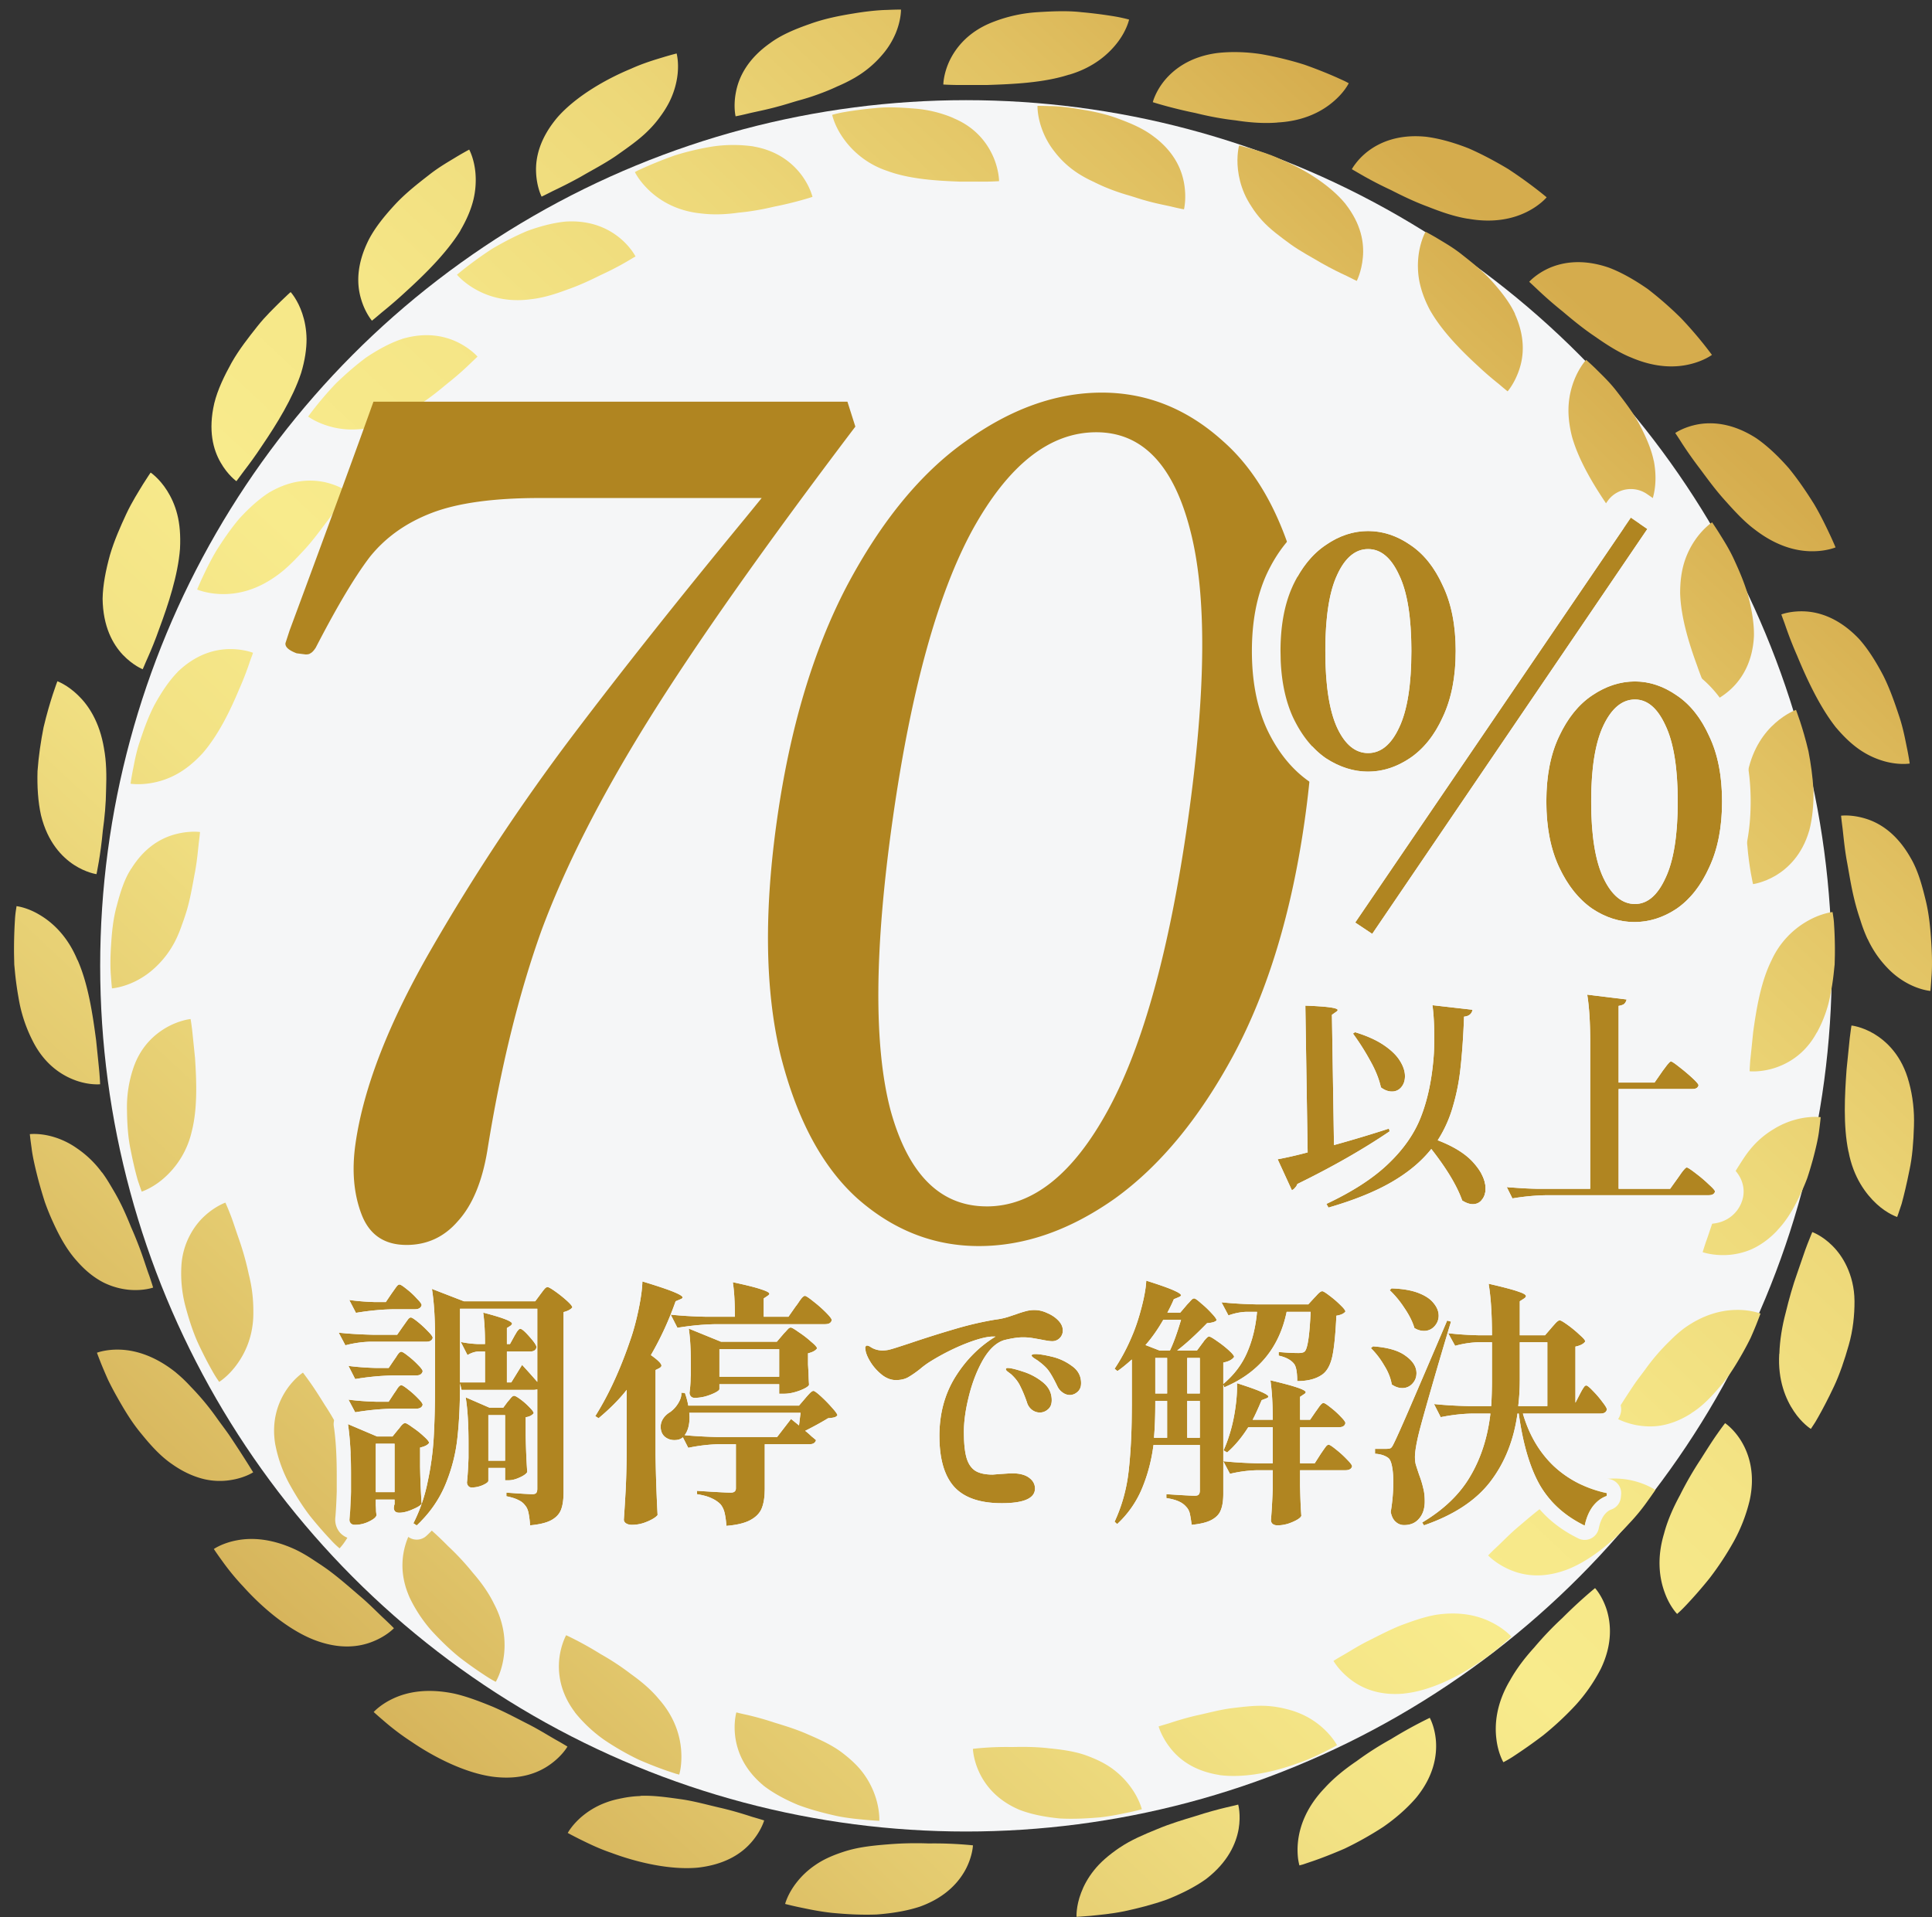 <svg xmlns="http://www.w3.org/2000/svg" width="135" height="134" fill="none"><rect width="100%" height="100%" fill="#333333" stroke="none"/><circle cx="67.5" cy="67.5" r="60.5" fill="#F5F6F7"/><path fill="url(#a)" d="M78.242 129.124c.775-.528 1.688-.913 2.606-1.287.918-.386 1.857-.665 2.696-.918.834-.27 1.578-.47 2.116-.597.27-.063.486-.11.633-.147l.227-.058s.2.707.032 1.704c-.174.992-.723 2.3-2.274 3.498-.787.565-1.742 1.039-2.739 1.435-1.002.359-2.042.617-2.975.818-.934.19-1.779.258-2.375.322-.601.053-.965.068-.965.068s-.048-.722.322-1.688c.179-.48.464-1.024.896-1.562.433-.549 1.019-1.06 1.794-1.588z"/><path fill="url(#b)" d="M92.572 124.95c.628-.691 1.409-1.319 2.227-1.873a22 22 0 0 1 2.4-1.535 31 31 0 0 1 2.707-1.488s.359.628.433 1.641c.068 1.003-.143 2.427-1.377 3.936-.628.734-1.436 1.446-2.317 2.053-.891.58-1.83 1.102-2.696 1.514-.876.38-1.662.681-2.232.876-.285.095-.512.174-.67.227-.158.042-.248.068-.248.068s-.053-.174-.095-.469a5.3 5.3 0 0 1 0-1.24c.122-1.034.58-2.369 1.863-3.704z"/><path fill="url(#c)" d="M105.488 117.485c.449-.824 1.056-1.62 1.72-2.348a23 23 0 0 1 1.968-2.063c1.235-1.24 2.28-2.085 2.28-2.085s.496.528.807 1.494c.301.955.438 2.395-.406 4.147a11.8 11.8 0 0 1-1.762 2.538 21.5 21.5 0 0 1-2.259 2.105c-.76.58-1.451 1.055-1.957 1.388a8 8 0 0 1-.829.496s-.374-.618-.49-1.636c-.127-1.029-.006-2.448.928-4.042z"/><path fill="url(#d)" d="M116.278 107.175c.238-.908.644-1.821 1.114-2.686.443-.886.939-1.736 1.424-2.469.47-.744.881-1.393 1.203-1.842.317-.453.523-.717.523-.717s.606.395 1.134 1.261c.517.855.997 2.226.586 4.126a11.5 11.5 0 0 1-1.114 2.881 21 21 0 0 1-1.699 2.58 31 31 0 0 1-1.572 1.81c-.206.221-.375.39-.496.501l-.19.174s-.512-.512-.86-1.472c-.364-.971-.586-2.38-.053-4.147"/><path fill="url(#e)" d="M124.335 94.612c.027-.934.19-1.926.443-2.876.233-.96.502-1.91.797-2.733s.523-1.562.728-2.073c.201-.518.333-.824.333-.824s.686.238 1.403.956c.359.358.728.838 1.019 1.472.29.633.522 1.435.527 2.4.005.966-.105 2.042-.401 3.066-.29 1.023-.633 2.047-1.039 2.907-.407.865-.802 1.61-1.098 2.132-.142.263-.274.47-.369.606-.095.138-.143.217-.143.217s-.617-.38-1.181-1.224c-.576-.85-1.135-2.18-1.029-4.016z"/><path fill="url(#f)" d="M129.163 80.487c-.38-1.825-.259-3.994-.132-5.746.09-.87.169-1.64.222-2.19.063-.548.121-.88.121-.88s.723.068 1.594.59c.86.523 1.936 1.515 2.427 3.393.258.94.385 2.01.343 3.071-.032 1.066-.111 2.137-.317 3.07-.185.94-.385 1.758-.543 2.338-.185.575-.312.918-.312.918s-.691-.221-1.44-.913c-.734-.68-1.62-1.841-1.958-3.656z"/><path fill="url(#g)" d="M130.498 65.63q-.293-.636-.507-1.336c-.158-.464-.3-.944-.416-1.424-.238-.96-.38-1.931-.544-2.797-.148-.865-.216-1.63-.28-2.184-.073-.549-.105-.881-.105-.881s.718-.1 1.699.2c.997.301 2.184 1.03 3.15 2.728.506.85.791 1.868 1.045 2.907.263 1.04.353 2.106.411 3.055.063.955.063 1.794.011 2.396-.037.601-.074.96-.074.96s-.723-.053-1.62-.543a5.6 5.6 0 0 1-1.414-1.098 7.3 7.3 0 0 1-1.351-1.989z"/><path fill="url(#h)" d="M128.314 50.872c-1.156-1.452-2.069-3.43-2.739-5.05a27 27 0 0 1-.802-2.047c-.09-.264-.169-.47-.221-.612-.053-.143-.08-.222-.08-.222s.676-.269 1.699-.21c1.013.063 2.354.485 3.71 1.899.649.717 1.213 1.63 1.709 2.574.48.955.823 1.968 1.124 2.876s.438 1.741.565 2.332c.116.591.163.95.163.95s-.717.121-1.709-.143a5.8 5.8 0 0 1-1.647-.733c-.58-.375-1.166-.902-1.772-1.62z"/><path fill="url(#i)" d="M122.678 37.053c-.759-.554-1.429-1.282-2.089-2.02-.67-.734-1.25-1.526-1.773-2.233a29 29 0 0 1-1.271-1.794c-.296-.47-.486-.744-.486-.744s.591-.422 1.599-.607c.992-.174 2.406-.094 4.057.966.797.549 1.567 1.288 2.274 2.095.676.823 1.272 1.715 1.779 2.527.485.823.844 1.588 1.102 2.132.254.543.391.88.391.88s-.665.286-1.699.27c-1.045-.01-2.396-.343-3.878-1.467z"/><path fill="url(#j)" d="M113.925 24.965c-.865-.359-1.699-.902-2.511-1.472-.824-.554-1.578-1.182-2.248-1.747a28 28 0 0 1-1.662-1.445c-.401-.38-.649-.607-.649-.607s.48-.554 1.409-.966c.923-.4 2.316-.66 4.168-.02.902.342 1.825.88 2.707 1.492a25 25 0 0 1 2.321 2.032 28 28 0 0 1 2.163 2.57s-.58.437-1.588.664c-1.013.238-2.416.238-4.115-.506z"/><path fill="url(#k)" d="M102.571 15.288c-.929-.148-1.868-.475-2.786-.839-.934-.343-1.815-.77-2.596-1.171a26 26 0 0 1-1.958-1.008c-.237-.137-.432-.248-.564-.327l-.206-.116s.084-.164.269-.401c.185-.243.47-.56.87-.865.803-.607 2.1-1.198 4.047-1.003.961.122 1.99.422 2.982.813.976.427 1.915.939 2.738 1.43 1.599 1.044 2.707 1.989 2.707 1.989s-.459.559-1.383 1.018c-.928.464-2.295.807-4.12.475z"/><path fill="url(#l)" d="M89.248 8.566c-.934.074-1.931 0-2.902-.153-.987-.11-1.952-.3-2.802-.512-1.715-.348-2.991-.76-2.991-.76s.169-.706.802-1.493c.633-.775 1.762-1.683 3.693-1.941.96-.111 2.037-.085 3.092.079 1.05.185 2.09.443 3.002.733a32 32 0 0 1 2.232.881c.274.127.496.222.644.296.147.08.227.121.227.121s-.08.164-.254.407-.454.57-.85.902c-.79.67-2.041 1.34-3.888 1.435z"/><path fill="url(#m)" d="M74.701 5.216c-1.773.575-3.946.665-5.698.723h-2.2c-.554-.01-.887-.032-.887-.032s0-.723.428-1.646c.432-.908 1.313-2.08 3.123-2.754a10.3 10.3 0 0 1 3.018-.655c1.06-.068 2.137-.11 3.087 0a31 31 0 0 1 2.38.306c.59.106.944.211.944.211s-.148.707-.755 1.525c-.606.818-1.667 1.805-3.434 2.327z"/><path fill="url(#n)" d="M59.785 5.4a11 11 0 0 1-1.277.639c-.443.21-.907.396-1.372.564-.464.17-.934.312-1.398.438-.459.132-.902.28-1.33.39-.844.238-1.603.375-2.142.507s-.865.19-.865.19-.174-.701.026-1.704c.196-1.018.792-2.29 2.39-3.414.792-.585 1.773-.986 2.786-1.34 1.008-.364 2.058-.57 3.003-.723.944-.158 1.778-.242 2.38-.253.606-.026.97-.026.97-.026s.021.722-.374 1.667c-.2.47-.496.997-.95 1.514a7.3 7.3 0 0 1-1.842 1.546z"/><path fill="url(#o)" d="M45.328 9.094c-.654.665-1.472 1.224-2.285 1.8-.817.558-1.693 1.007-2.448 1.45-.765.427-1.456.765-1.957 1.003-.49.253-.792.395-.792.395s-.337-.644-.385-1.667c-.053-1.04.238-2.395 1.504-3.889 1.287-1.456 3.366-2.654 5.128-3.382.871-.395 1.684-.633 2.259-.807s.928-.259.928-.259.196.702.032 1.715a5.8 5.8 0 0 1-.56 1.71 7 7 0 0 1-.585.939 7.4 7.4 0 0 1-.839.992"/><path fill="url(#p)" d="M32.17 16.122c-.977 1.578-2.533 3.097-3.832 4.279a32 32 0 0 1-1.667 1.44c-.417.36-.68.57-.68.57s-.48-.543-.765-1.53c-.296-.992-.338-2.38.543-4.131.449-.866 1.124-1.689 1.852-2.475.728-.78 1.572-1.44 2.327-2.026.749-.596 1.488-1.002 2-1.319.517-.306.838-.475.838-.475s.354.633.438 1.657a5.9 5.9 0 0 1-.132 1.794c-.158.67-.453 1.403-.928 2.21z"/><path fill="url(#q)" d="M21.041 26.068c-.58 1.762-1.73 3.609-2.717 5.06-.48.733-.94 1.35-1.277 1.788l-.527.713s-.597-.417-1.103-1.304c-.517-.891-.886-2.232-.443-4.147.232-.944.696-1.905 1.213-2.838.528-.93 1.193-1.768 1.784-2.517.59-.75 1.213-1.325 1.635-1.752.433-.422.702-.66.702-.66s.496.533.818 1.51c.163.485.285 1.086.295 1.778 0 .69-.11 1.472-.38 2.369"/><path fill="url(#r)" d="M12.578 38.35c-.142 1.853-.828 3.916-1.44 5.562-.29.828-.586 1.54-.813 2.047-.116.253-.2.46-.258.596-.058.143-.095.217-.095.217s-.676-.264-1.388-1.008c-.696-.739-1.388-1.958-1.414-3.92.016-.966.227-2.016.512-3.05.3-1.024.739-2.005 1.14-2.87.406-.866.865-1.573 1.176-2.09.322-.512.528-.807.528-.807s.607.401 1.155 1.272c.275.438.538.986.707 1.656.17.67.238 1.451.19 2.39z"/><path fill="url(#s)" d="M7.265 52.296c.174.923.185 1.915.148 2.902-.01.992-.106 1.973-.227 2.839-.158 1.746-.443 3.055-.443 3.055s-.718-.095-1.567-.644c-.84-.549-1.847-1.578-2.311-3.472-.211-.944-.275-2.015-.243-3.081.074-1.06.237-2.121.422-3.06.438-1.863.966-3.224.966-3.224s.68.242 1.424.96c.755.718 1.525 1.889 1.831 3.72z"/><path fill="url(#t)" d="M5.424 67.101c.754 1.71 1.06 3.857 1.292 5.598.09.871.17 1.641.222 2.19.047.549.058.886.058.886s-.723.08-1.683-.258c-.95-.338-2.206-1.092-3.06-2.833a10.2 10.2 0 0 1-.955-2.94 23 23 0 0 1-.227-1.566c-.027-.259-.048-.512-.074-.765l-.016-.734c-.01-.955.026-1.794.063-2.39.016-.3.048-.538.074-.707.027-.163.037-.253.037-.253s.723.074 1.594.596c.886.517 1.962 1.472 2.664 3.176z"/><path fill="url(#u)" d="M7.123 81.928c.28.369.522.78.77 1.203q.38.634.696 1.308c.211.449.401.902.58 1.346.196.438.37.87.528 1.282.317.818.533 1.556.729 2.073.179.523.274.845.274.845s-.68.248-1.699.153a5.1 5.1 0 0 1-1.736-.491c-.617-.311-1.266-.797-1.905-1.535-.66-.729-1.182-1.663-1.625-2.633a17 17 0 0 1-.601-1.472c-.159-.496-.301-.982-.428-1.44-.242-.924-.432-1.747-.5-2.344-.085-.596-.122-.96-.122-.96s.717-.095 1.699.206a5.6 5.6 0 0 1 1.604.791 7.1 7.1 0 0 1 1.73 1.673z"/><path fill="url(#v)" d="M12.293 95.926c.36.295.707.627 1.035.986a18 18 0 0 1 1.878 2.27c.28.39.564.759.812 1.118a82 82 0 0 1 1.673 2.596s-.601.401-1.615.548a4.8 4.8 0 0 1-1.799-.068c-.67-.159-1.424-.47-2.221-1.029-.818-.549-1.53-1.34-2.2-2.169-.686-.823-1.224-1.746-1.694-2.58a22 22 0 0 1-.617-1.176c-.164-.37-.306-.702-.422-.982-.227-.56-.349-.902-.349-.902s.676-.264 1.7-.211c1.028.053 2.368.433 3.825 1.599z"/><path fill="url(#w)" d="M20.64 108.293c.422.201.834.443 1.24.713s.829.538 1.22.838c.79.597 1.519 1.251 2.189 1.821.66.575 1.192 1.134 1.604 1.509.4.38.633.617.633.617s-.49.533-1.44.918c-.96.396-2.348.596-4.169-.116-1.81-.717-3.625-2.274-4.901-3.693a17 17 0 0 1-1.52-1.852 22 22 0 0 1-.554-.792s.591-.417 1.604-.606c1.018-.196 2.4-.143 4.094.643"/><path fill="url(#x)" d="M31.663 118.345c.907.195 1.836.554 2.754.928.913.391 1.773.86 2.559 1.256.78.406 1.43.818 1.91 1.087s.765.448.765.448-.354.634-1.182 1.23c-.839.612-2.142 1.129-4.079.87-1.925-.274-4.062-1.361-5.635-2.437a17.4 17.4 0 0 1-1.915-1.441c-.459-.39-.728-.638-.728-.638s.48-.544 1.414-.966c.944-.432 2.295-.701 4.131-.337z"/><path fill="url(#y)" d="M44.753 125.505c.934-.037 1.915.11 2.897.247.981.148 1.92.423 2.78.613.855.205 1.588.432 2.116.606.533.153.85.254.85.254s-.19.701-.855 1.482c-.67.792-1.805 1.588-3.757 1.815-1.936.185-4.268-.359-6.057-1.029-.908-.306-1.662-.686-2.2-.949-.538-.269-.855-.444-.855-.444s.338-.643 1.145-1.276a5.6 5.6 0 0 1 1.572-.866c.327-.121.68-.211 1.071-.285a7.4 7.4 0 0 1 1.293-.153z"/><path fill="url(#z)" d="M59.173 129.346c.897-.269 1.884-.37 2.876-.449a24 24 0 0 1 2.849-.063 27 27 0 0 1 3.087.132s-.022.723-.48 1.625c-.465.892-1.378 1.989-3.214 2.654-.918.306-1.973.475-3.039.554-1.06.042-2.132-.021-3.087-.111-.95-.1-1.773-.285-2.363-.406-.591-.127-.94-.222-.94-.222s.174-.707.813-1.514c.317-.406.75-.839 1.324-1.224.575-.396 1.288-.707 2.19-.982z"/><path fill="url(#A)" d="M71.303 126.507c.823.311 1.778.485 2.739.58.955.053 1.92 0 2.775-.073.855-.085 1.593-.259 2.126-.365.528-.116.844-.205.844-.205s-.168-.707-.76-1.525a5.8 5.8 0 0 0-1.213-1.245c-.522-.401-1.166-.723-1.973-1.013-.807-.28-1.688-.391-2.57-.481-.88-.1-1.757-.105-2.538-.084-1.561-.032-2.749.127-2.749.127s.016.722.433 1.625c.412.891 1.24 1.989 2.892 2.664z"/><path fill="url(#B)" d="M85.201 124.054c1.757.237 3.868-.227 5.477-.824.818-.269 1.493-.617 1.978-.854.486-.243.77-.407.77-.407s-.332-.643-1.097-1.298a5.6 5.6 0 0 0-1.472-.912 6 6 0 0 0-.986-.322 7 7 0 0 0-1.177-.201c-.85-.074-1.725.037-2.612.143-.88.111-1.72.353-2.485.512-.76.179-1.414.379-1.884.538-.47.137-.754.227-.754.227s.19.701.807 1.493c.623.807 1.667 1.62 3.435 1.899z"/><path fill="url(#C)" d="M98.117 118.355c1.768-.179 3.704-1.134 5.124-2.1a14.4 14.4 0 0 0 1.72-1.298c.411-.353.649-.575.649-.575s-.475-.549-1.377-.997c-.908-.464-2.185-.786-3.873-.533-.834.142-1.673.443-2.506.754-.823.333-1.589.744-2.296 1.093-.696.353-1.271.728-1.699.97-.427.243-.68.407-.68.407s.348.633 1.14 1.256c.796.633 2.01 1.192 3.793 1.028z"/><path fill="url(#D)" d="M109.319 109.76c1.678-.591 3.335-1.979 4.485-3.25a14 14 0 0 0 1.366-1.667c.317-.438.496-.713.496-.713s-.591-.417-1.572-.649c-.987-.237-2.311-.253-3.889.396-.39.164-.77.369-1.145.602-.374.232-.759.464-1.113.722-.717.517-1.372 1.098-1.973 1.604-.591.512-1.061 1.013-1.425 1.346-.359.337-.564.554-.564.554s.49.533 1.403.95c.923.427 2.243.691 3.926.105z"/><path fill="url(#E)" d="M118.178 98.764c.77-.47 1.424-1.171 2.047-1.904.633-.734 1.124-1.562 1.546-2.306.211-.375.401-.734.559-1.06.148-.333.275-.634.375-.882.2-.501.311-.812.311-.812s-.675-.27-1.678-.254c-1.007.01-2.305.301-3.683 1.304a9 9 0 0 0-.965.854 14.403 14.403 0 0 0-1.72 1.995c-.253.343-.512.67-.734.992-.875 1.292-1.482 2.316-1.482 2.316s.601.401 1.583.59c.49.09 1.087.138 1.736.027.643-.11 1.356-.369 2.105-.85z"/><path fill="url(#F)" d="M124.182 85.99c.628-.643 1.119-1.472 1.536-2.337.205-.433.401-.876.564-1.314.148-.443.275-.88.391-1.293.221-.828.39-1.567.448-2.105.074-.538.1-.865.1-.865s-.717-.1-1.688.153a5.7 5.7 0 0 0-1.583.675 6.2 6.2 0 0 0-1.683 1.462c-.269.327-.496.686-.733 1.06-.243.37-.459.76-.655 1.156-.2.396-.369.797-.533 1.192q-.267.586-.48 1.135c-.285.728-.475 1.387-.649 1.846-.158.465-.242.755-.242.755s.68.248 1.677.2a5 5 0 0 0 1.699-.385c.597-.264 1.224-.68 1.837-1.33z"/><path fill="url(#G)" d="M126.963 72.15c.427-.775.77-1.693.939-2.637.095-.47.169-.945.222-1.415.026-.232.047-.464.073-.685l.016-.66c.011-.86-.021-1.615-.058-2.153-.01-.269-.047-.485-.068-.633s-.037-.227-.037-.227-.723.074-1.599.544a6.04 6.04 0 0 0-2.675 2.854c-.755 1.525-1.055 3.44-1.272 4.992-.079.775-.147 1.461-.2 1.947-.042.49-.048.791-.048.791s.718.08 1.673-.206c.939-.29 2.184-.95 3.023-2.506z"/><path fill="url(#H)" d="M126.425 58.042c.221-.85.311-1.82.295-2.786-.053-.955-.19-1.91-.353-2.754-.391-1.673-.871-2.892-.871-2.892s-.686.243-1.44.913c-.766.67-1.568 1.752-1.921 3.403-.195.834-.227 1.726-.216 2.607-.011.886.063 1.762.174 2.532.126 1.557.401 2.723.401 2.723s.717-.09 1.572-.59c.844-.502 1.857-1.436 2.353-3.145z"/><path fill="url(#I)" d="M122.557 44.466c.021-.881-.148-1.836-.385-2.77-.259-.929-.644-1.81-1.003-2.59-.358-.782-.775-1.415-1.06-1.879-.29-.459-.475-.723-.475-.723s-.607.396-1.182 1.23a5.8 5.8 0 0 0-.76 1.561c-.195.628-.295 1.346-.29 2.2.058 1.689.639 3.536 1.177 5.002.253.74.517 1.372.723 1.82.105.222.179.407.232.534.053.126.084.195.084.195s.676-.259 1.404-.955c.712-.691 1.44-1.826 1.535-3.614z"/><path fill="url(#J)" d="M115.556 32.204c-.18-.87-.576-1.747-1.029-2.601-.459-.844-1.056-1.604-1.583-2.285-.528-.68-1.092-1.192-1.472-1.578-.391-.374-.639-.59-.639-.59s-.496.527-.855 1.472a5.8 5.8 0 0 0-.369 1.693c-.042.65.027 1.383.238 2.211.459 1.625 1.461 3.287 2.332 4.585.427.655.833 1.209 1.139 1.594l.475.633s.596-.412 1.135-1.261c.543-.855.965-2.116.633-3.878z"/><path fill="url(#K)" d="M105.863 21.936c-.375-.807-.971-1.561-1.615-2.284-.643-.718-1.403-1.314-2.078-1.847-.671-.538-1.341-.902-1.8-1.187-.47-.274-.76-.422-.76-.422s-.358.633-.485 1.63a5.9 5.9 0 0 0 .037 1.736c.116.638.348 1.335.75 2.095.828 1.472 2.194 2.849 3.344 3.904.57.538 1.098.976 1.483 1.282.375.322.607.507.607.507s.48-.544.802-1.493c.332-.96.443-2.285-.296-3.92z"/><path fill="url(#L)" d="M94.018 14.249c-1.124-1.372-2.981-2.475-4.564-3.134-.781-.364-1.51-.57-2.032-.723s-.839-.227-.839-.227-.195.696-.079 1.699c.058.501.19 1.076.449 1.672.132.301.295.597.501.908.2.317.438.638.723.95.57.633 1.287 1.15 2.005 1.678.723.517 1.498.918 2.168 1.319.681.385 1.298.686 1.747.891.438.227.707.349.707.349s.337-.639.427-1.641c.095-1.019-.11-2.322-1.213-3.736z"/><path fill="url(#M)" d="M80.69 9.6c-.702-.564-1.583-.95-2.485-1.282-.903-.348-1.847-.538-2.697-.675-.849-.148-1.598-.227-2.142-.227-.543-.021-.87-.016-.87-.016s-.027.723.327 1.662c.174.47.438.992.839 1.504a6.5 6.5 0 0 0 1.63 1.525c.354.232.734.438 1.13.617q.593.3 1.218.538.624.238 1.24.412c.406.121.802.258 1.177.359.749.216 1.43.332 1.904.448.48.116.77.164.77.164s.18-.702.027-1.694c-.148-1.008-.654-2.253-2.068-3.34z"/><path fill="url(#N)" d="M66.634 8.255a8.6 8.6 0 0 0-2.718-.665c-.954-.079-1.925-.132-2.78-.032a27 27 0 0 0-2.137.275c-.533.095-.85.195-.85.195s.148.712.708 1.535a6.1 6.1 0 0 0 3.107 2.37c1.594.596 3.525.701 5.092.76h1.963c.49-.011.791-.032.791-.032s.005-.723-.38-1.647c-.385-.907-1.171-2.078-2.802-2.754z"/><path fill="url(#O)" d="M52.657 10.234a10 10 0 0 0-2.796-.006 19 19 0 0 0-2.707.633 29 29 0 0 0-2.586 1.056c-.131.068-.205.11-.205.11s.079.164.248.412c.168.243.432.575.807.923.75.691 1.91 1.393 3.583 1.557.849.105 1.74.069 2.611-.058.887-.08 1.747-.243 2.501-.422 1.53-.301 2.66-.68 2.66-.68s-.164-.708-.75-1.505c-.586-.786-1.62-1.714-3.371-2.015z"/><path fill="url(#P)" d="M39.556 15.483c-.876.08-1.815.328-2.717.66-.882.37-1.736.823-2.475 1.261-1.44.94-2.432 1.794-2.432 1.794s.453.56 1.345 1.05c.892.496 2.18.892 3.852.66.85-.096 1.699-.365 2.527-.676.839-.29 1.63-.665 2.327-1.013a21 21 0 0 0 2.242-1.192c.117-.069.185-.1.185-.1s-.084-.164-.258-.407a5 5 0 0 0-.834-.881c-.76-.628-1.968-1.256-3.757-1.156z"/><path fill="url(#Q)" d="M28.07 23.699c-.834.28-1.684.749-2.486 1.287-.77.57-1.493 1.214-2.11 1.81a24 24 0 0 0-1.942 2.316s.58.438 1.557.702c.981.274 2.321.348 3.899-.264.802-.29 1.562-.76 2.3-1.256.75-.48 1.425-1.034 2.026-1.535a20 20 0 0 0 1.478-1.288c.358-.343.575-.548.575-.548s-.475-.554-1.372-.997c-.886-.433-2.206-.75-3.92-.233z"/><path fill="url(#R)" d="M18.847 34.394c-.744.47-1.457 1.124-2.111 1.836-.623.733-1.16 1.53-1.62 2.258-.438.739-.76 1.425-.992 1.915-.227.491-.348.797-.348.797s.665.29 1.678.317c1.018.031 2.332-.211 3.725-1.177.712-.475 1.335-1.108 1.936-1.757.618-.644 1.135-1.346 1.604-1.968a23 23 0 0 0 1.135-1.599c.258-.417.427-.665.427-.665s-.59-.427-1.567-.649c-.965-.21-2.322-.205-3.867.697z"/><path fill="url(#S)" d="M12.415 46.962c-.618.633-1.145 1.44-1.61 2.284-.448.85-.765 1.763-1.034 2.575-.28.813-.395 1.567-.506 2.095-.1.533-.143.855-.143.855s.718.121 1.7-.095a5.6 5.6 0 0 0 1.62-.623c.564-.322 1.133-.78 1.714-1.409 1.108-1.271 1.947-3.018 2.548-4.458.317-.712.554-1.356.713-1.82.073-.233.147-.417.195-.544.047-.127.068-.2.068-.2s-.67-.275-1.677-.259c-.998.021-2.296.348-3.588 1.593z"/><path fill="url(#T)" d="M9.175 60.701c-.496.755-.77 1.673-1.018 2.607-.259.934-.343 1.894-.396 2.749-.058.86-.058 1.614-.01 2.152.036.544.073.866.073.866s.723-.048 1.625-.491a5.7 5.7 0 0 0 1.415-.987 6.6 6.6 0 0 0 1.35-1.778c.195-.374.359-.775.501-1.192.153-.412.296-.84.412-1.267.227-.854.364-1.72.512-2.485.137-.77.195-1.45.248-1.941.063-.486.09-.786.09-.786s-.718-.106-1.689.147c-.987.253-2.158.887-3.108 2.406z"/><path fill="url(#U)" d="M9.26 74.82a8.5 8.5 0 0 0-.386 2.77c.01.96.074 1.926.254 2.765.163.845.343 1.578.49 2.1.17.517.285.823.285.823s.691-.216 1.457-.86a6.16 6.16 0 0 0 2.036-3.334c.422-1.641.332-3.578.232-5.14-.079-.775-.148-1.46-.2-1.946-.058-.491-.111-.781-.111-.781s-.723.068-1.599.543c-.865.475-1.947 1.372-2.459 3.066z"/><path fill="url(#V)" d="M12.673 88.518a9 9 0 0 0 .285 2.78c.248.924.544 1.847.908 2.628.364.78.717 1.446.986 1.915.132.238.248.417.333.544l.132.19s.617-.375 1.208-1.182c.602-.808 1.203-2.053 1.177-3.725a10.2 10.2 0 0 0-.317-2.602 20 20 0 0 0-.68-2.442c-.26-.734-.46-1.393-.65-1.847-.179-.46-.306-.728-.306-.728s-.686.237-1.419.902c-.37.332-.744.78-1.055 1.367a5.2 5.2 0 0 0-.602 2.195z"/><path fill="url(#W)" d="M19.248 101.007c.168.865.485 1.788.939 2.638.459.839.976 1.662 1.503 2.337.539.67 1.045 1.235 1.414 1.625a6 6 0 0 0 .623.602s.512-.512.892-1.435c.395-.934.686-2.274.264-3.9-.18-.833-.517-1.667-.93-2.448a18 18 0 0 0-1.244-2.216c-.412-.66-.781-1.24-1.071-1.64-.285-.402-.47-.64-.47-.64s-.607.391-1.16 1.214c-.544.818-1.072 2.106-.766 3.852z"/><path fill="url(#X)" d="M28.597 111.591c.37.797.897 1.62 1.53 2.343.644.707 1.34 1.377 2.01 1.915.681.522 1.304.95 1.758 1.245.448.301.749.443.749.443s.374-.617.533-1.604c.168-1.002.126-2.369-.66-3.851-.375-.771-.897-1.499-1.477-2.164a18 18 0 0 0-1.73-1.862 24 24 0 0 0-2.038-1.852s-.495.527-.844 1.456c-.332.923-.543 2.295.17 3.926z"/><path fill="url(#Y)" d="M40.173 119.674a10 10 0 0 0 2.042 1.916 19 19 0 0 0 2.411 1.387c.787.343 1.494.612 2.005.786l.607.201.222.058s.058-.174.1-.47c.042-.295.074-.717.037-1.224-.074-1.013-.443-2.321-1.557-3.582-.543-.66-1.229-1.235-1.947-1.747a18 18 0 0 0-2.12-1.398c-1.325-.828-2.412-1.319-2.412-1.319s-.359.628-.475 1.609c-.11.976.016 2.353 1.087 3.773z"/><path fill="url(#Z)" d="M53.332 124.776c.697.544 1.551.998 2.438 1.367.897.338 1.83.575 2.67.765.839.174 1.599.232 2.137.285.538.047.865.058.865.058s.047-.723-.27-1.683a5.8 5.8 0 0 0-.785-1.551c-.38-.539-.897-1.04-1.583-1.557-.686-.512-1.493-.876-2.306-1.229-.812-.364-1.646-.618-2.39-.845a21 21 0 0 0-1.884-.532 29 29 0 0 1-.564-.127l-.206-.053s-.206.707-.08 1.689c.127.976.581 2.258 1.958 3.408z"/><path fill="#B08521" d="M68.399 87.084q-4.72 0-8.49-3.327-3.69-3.327-5.377-10.06-1.608-6.733-.24-16.396 1.354-9.585 4.867-16.318 3.604-6.811 8.314-10.14 4.722-3.405 9.522-3.405 4.719 0 8.478 3.406 3.77 3.327 5.366 10.139 1.688 6.733.332 16.318-1.366 9.664-4.959 16.396-3.58 6.654-8.303 10.06-4.71 3.327-9.51 3.327m.552-2.772q4.8 0 8.472-6.733T83.011 57.3t.148-20.279q-1.756-6.812-6.556-6.812-4.88 0-8.644 6.812-3.671 6.733-5.588 20.279-1.915 13.546-.148 20.278 1.848 6.733 6.728 6.733M28.4 87.005q-2.32 0-3.137-2.139-.818-2.14-.426-4.91.84-5.942 5.39-13.784A145 145 0 0 1 39.99 51.44q5.215-6.891 12.071-15.209l1.162-1.426h-15.52q-4.8 0-7.506 1.03t-4.357 3.09q-1.57 2.059-3.776 6.336-.205.318-.376.396-.09.08-.331.08l-.629-.08q-.835-.315-.78-.712l.284-.872q4.14-11.17 5.863-16h33.12l.554 1.742Q50.227 42.41 45.256 50.41q-4.972 8-7.433 14.654-2.38 6.654-3.773 15.367-.54 3.248-2.055 4.911-1.435 1.665-3.595 1.664"/><path fill="#B08521" d="M115.109 36.97 95.885 65.266l-1.188-.792 19.26-28.296zM95.597 53.926q-1.512 0-2.952-.936-1.404-.972-2.304-2.88-.864-1.908-.864-4.608t.864-4.572q.9-1.908 2.304-2.844 1.404-.972 2.952-.972t2.952.972q1.404.936 2.268 2.844.9 1.872.9 4.572t-.9 4.608q-.864 1.908-2.304 2.88-1.404.936-2.916.936m0-1.296q1.332 0 2.16-1.764.864-1.8.864-5.364t-.864-5.328q-.828-1.8-2.16-1.8t-2.16 1.8q-.828 1.764-.828 5.328t.828 5.364q.828 1.764 2.16 1.764m18.612 11.808q-1.548 0-2.952-.936-1.404-.972-2.304-2.88t-.9-4.608.9-4.572q.9-1.908 2.304-2.844 1.44-.972 2.988-.972 1.512 0 2.916.972 1.404.936 2.268 2.844.9 1.872.9 4.572t-.9 4.608q-.864 1.908-2.268 2.88-1.404.936-2.952.936m.036-1.26q1.296 0 2.124-1.8.864-1.8.864-5.364 0-3.528-.864-5.328-.828-1.8-2.124-1.8-1.332 0-2.196 1.8t-.864 5.328q0 3.564.864 5.364t2.196 1.8"/><path fill="#F5F6F7" d="M120.329 56.014q0-2.7-.9-4.572-.864-1.908-2.268-2.844-1.404-.971-2.916-.971-1.548 0-2.988.971-1.404.936-2.304 2.844-.9 1.872-.9 4.572t.9 4.609 2.304 2.88q1.404.935 2.952.935t2.952-.935q1.404-.972 2.268-2.88.787-1.67.886-3.945zm-25.633 8.46 1.189.792 19.224-28.296-1.152-.791zm20.537-8.46c0-2.248-.285-3.666-.667-4.463l-.014-.029a2.6 2.6 0 0 0-.332-.562 2.5 2.5 0 0 0-.368.591c-.382.797-.667 2.215-.667 4.463 0 2.276.285 3.705.667 4.5.151.315.282.494.368.59.08-.098.198-.27.332-.561l.014-.03c.381-.794.667-2.222.667-4.499M96.621 45.503c0-2.28-.287-3.687-.66-4.449q-.011-.021-.021-.044a2.5 2.5 0 0 0-.343-.573c-.08.093-.202.267-.343.574l-.007.013c-.362.773-.638 2.192-.638 4.479 0 2.274.273 3.712.641 4.52.146.31.27.476.347.56.076-.084.202-.253.35-.567l.007-.015c.381-.795.667-2.223.667-4.498m20.612 10.511q0 3.565-.864 5.365l-.105.217q-.804 1.582-2.019 1.583-1.248 0-2.087-1.583l-.109-.217q-.864-1.8-.864-5.365 0-3.308.759-5.096l.105-.232q.864-1.8 2.196-1.8 1.296 0 2.124 1.8.864 1.8.864 5.328m-15.516-10.511q0-2.7-.9-4.573-.864-1.907-2.268-2.843-1.404-.972-2.952-.973-1.548 0-2.952.973-1.404.936-2.304 2.843l-.104.238q-.76 1.803-.76 4.335l.013.662q.095 2.275.85 3.945.9 1.908 2.305 2.88 1.44.936 2.952.936t2.916-.936q1.44-.972 2.304-2.88.788-1.67.886-3.945zm-3.11.863q-.094 2.925-.85 4.5l-.106.214q-.806 1.55-2.054 1.55-1.25 0-2.055-1.55l-.105-.213q-.724-1.575-.815-4.501l-.013-.863q0-3.342.728-5.1l.1-.228q.828-1.8 2.16-1.8t2.16 1.8q.864 1.763.864 5.328zm5.11-.863q.001 1.266-.184 2.434l8.771-12.883.119-.16a2 2 0 0 1 2.667-.364l1.152.792a2 2 0 0 1 .521 2.772l-5.612 8.26a7 7 0 0 1 3.094-.727c1.455 0 2.807.471 4.025 1.307 1.302.869 2.27 2.13 2.962 3.642l.137.3c.666 1.518.96 3.25.96 5.138 0 2.003-.333 3.836-1.079 5.432l.001.001c-.692 1.527-1.657 2.804-2.952 3.7l-.028.02c-1.234.822-2.6 1.271-4.062 1.271s-2.828-.449-4.061-1.271l-.03-.02c-1.286-.89-2.259-2.156-2.974-3.672-.756-1.602-1.091-3.446-1.091-5.46q-.001-1.264.182-2.426L97.539 66.39a2 2 0 0 1-2.764.54l-1.188-.792a2 2 0 0 1-.544-2.789l5.507-8.091a6.9 6.9 0 0 1-2.953.668c-1.446 0-2.803-.453-4.042-1.258q-.025-.016-.049-.033c-1.286-.89-2.259-2.156-2.974-3.671l-.013-.029c-.722-1.594-1.042-3.427-1.042-5.432 0-2.004.319-3.832 1.047-5.41l.008-.016c.712-1.508 1.683-2.765 2.974-3.635l.233-.156c1.174-.756 2.47-1.172 3.858-1.172 1.48 0 2.856.474 4.09 1.328 1.3.876 2.264 2.144 2.952 3.663h-.001c.749 1.578 1.079 3.401 1.079 5.398"/><path fill="#B08521" d="M116.125 74.922q.063-.096.224-.304.16-.224.256-.32.096-.111.16-.112.096 0 .576.384.48.369.912.768.432.4.432.512-.065.256-.416.256h-5.168v6.976h3.6l.528-.736q.08-.11.224-.32.16-.224.256-.32.096-.112.16-.112.096 0 .592.384.495.369.928.784.447.4.448.512-.064.256-.448.256h-11.312a16 16 0 0 0-2.4.224l-.4-.8q.88.096 2.128.128h3.712V72.794q0-2.016-.208-3.28l2.752.336a.64.64 0 0 1-.16.304q-.112.096-.4.144v5.36h2.512zM100.013 80.298q-1.041 1.312-2.784 2.32-1.745 1.008-4.4 1.776l-.144-.256q2.784-1.311 4.352-2.832 1.584-1.519 2.256-3.264.687-1.76.88-4.128.048-.576.048-1.36 0-1.407-.128-2.304l2.8.32q-.08.432-.592.48a49 49 0 0 1-.24 3.52 15 15 0 0 1-.528 2.72 8.8 8.8 0 0 1-1.072 2.4q1.712.657 2.528 1.6.816.93.816 1.776 0 .48-.256.784a.78.78 0 0 1-.64.304q-.337 0-.736-.256-.544-1.536-2.16-3.6m-6.8-.272a90 90 0 0 0 3.84-1.152l.048.192q-2.784 1.89-6.448 3.68a.65.65 0 0 1-.16.256.5.5 0 0 1-.224.176l-.992-2.16a28 28 0 0 0 2.096-.48l-.16-10.256q2.256.08 2.256.304 0 .065-.128.144l-.272.192zm1.472-7.888q1.215.368 2 .896.783.528 1.136 1.104.352.56.352 1.072 0 .465-.256.768a.82.82 0 0 1-.656.304q-.384 0-.768-.288-.192-.879-.752-1.872a17 17 0 0 0-1.2-1.888z"/><path fill="#F5F6F7" d="m111.151 67.529 2.753.336a2 2 0 0 1 1.697 2.47 2.7 2.7 0 0 1-.5 1.023v1.622l.09-.096c.089-.093.207-.204.355-.308.198-.138.623-.39 1.219-.39l.19.01c.427.04.733.204.776.226.136.068.254.142.335.196.157.105.325.233.491.365q.552.423 1.055.888c.166.154.344.328.494.506.073.086.179.22.277.387.062.106.302.516.302 1.086q0 .247-.06.486a2.3 2.3 0 0 1-1.028 1.41c-.494.304-.995.36-1.328.36h-3.168v2.977h.571l.137-.195.017-.024c.119-.167.282-.385.468-.571h.001c.09-.093.206-.205.355-.309.197-.138.623-.39 1.218-.39l.189.01c.423.04.727.2.765.218.134.066.251.138.332.19.157.103.327.229.498.36q.565.42 1.068.898c.172.154.355.327.51.503.075.086.185.22.287.388.062.102.32.522.32 1.113q0 .247-.06.486a2.3 2.3 0 0 1-1.092 1.443c-.489.28-.978.327-1.296.327h-11.284q-.97.013-2.104.198a2 2 0 0 1-2.113-1.079l-.378-.755q.02-.02.039-.044.256-.303.256-.784-.001-.509-.296-1.046a2 2 0 0 1 1.984-1.054c.515.057 1.166.096 1.963.117h1.661v-8.288c0-1.29-.068-2.263-.182-2.955a2.002 2.002 0 0 1 2.216-2.311m-.242 1.985q.207 1.265.208 3.28v10.289h-3.712a26 26 0 0 1-2.128-.128l.4.8a16 16 0 0 1 2.399-.225h11.313l.091-.004q.3-.028.357-.252 0-.084-.252-.33l-.196-.182a9 9 0 0 0-.685-.596l-.243-.188q-.496-.383-.593-.383-.064 0-.16.112-.096.096-.256.32l-.223.32-.528.736h-3.6v-6.977h5.168l.083-.004q.277-.027.333-.252 0-.11-.416-.497l-.016-.014a13 13 0 0 0-.912-.769q-.48-.383-.576-.384-.064 0-.16.113a3 3 0 0 0-.256.32q-.16.207-.225.304l-.511.736h-2.512v-5.36q.288-.048.4-.145a.63.63 0 0 0 .159-.304z"/><path fill="#F5F6F7" d="m100.32 68.263 2.799.32a2 2 0 0 1 1.741 2.351c-.079.427-.271.87-.609 1.248q-.076 1.488-.203 2.615l-.001-.001a17 17 0 0 1-.595 3.056h-.001q-.137.487-.316.952c.515.339.978.728 1.367 1.178h-.001c.704.804 1.282 1.822 1.302 3.02a18 18 0 0 1-.526-.047l.4.8.06-.01a3.05 3.05 0 0 1-.619 1.344l-.017.022-.023.027h-.001a2.77 2.77 0 0 1-2.168 1.016c-.734 0-1.353-.276-1.814-.571a2 2 0 0 1-.808-1.017 7 7 0 0 0-.58-1.201q-.69.53-1.477.985c-1.344.777-2.973 1.425-4.846 1.966a2 2 0 0 1-2.299-.941l-.143-.256q-.014-.026-.026-.05a2 2 0 0 1-2.465-1.056l-.992-2.16a2 2 0 0 1 1.46-2.802q.203-.038.429-.085l-.135-8.653a2 2 0 0 1 2.07-2.03c.768.028 1.412.07 1.89.134.22.03.511.077.787.169.126.042.387.137.654.332.216.158.72.6.832 1.363.87.277 1.67.632 2.356 1.095q.204.137.4.29a11 11 0 0 0-.09-1.133 2 2 0 0 1 2.208-2.27m-.227 1.988q.128.896.128 2.303l-.013.733q-.011.34-.035.628-.192 2.367-.88 4.128-.672 1.743-2.257 3.263-1.567 1.521-4.351 2.832l.144.256q2.655-.767 4.4-1.775 1.743-1.008 2.784-2.32 1.616 2.063 2.16 3.6.4.255.736.255.4 0 .64-.304.256-.303.256-.784 0-.848-.816-1.775-.816-.945-2.528-1.6a8.8 8.8 0 0 0 1.072-2.4q.384-1.313.528-2.72.16-1.41.24-3.52.512-.049.592-.48zm-8.72 10.288q-1.217.32-2.096.48l.992 2.16a.5.5 0 0 0 .224-.176.65.65 0 0 0 .16-.256q3.664-1.793 6.448-3.68l-.048-.192q-2.032.655-3.84 1.151l-.144-9.103.272-.193q.128-.079.128-.143 0-.225-2.256-.305zm3.167-8.305q.657.897 1.2 1.889.561.992.753 1.872l.096.067q.288.189.575.216l.097.004a.82.82 0 0 0 .655-.304q.257-.303.257-.767 0-.513-.352-1.073-.353-.576-1.136-1.103-.785-.528-2-.897z"/><path fill="#B08521" d="M110.39 97.44q.054-.108.144-.27a3 3 0 0 1 .162-.252q.072-.09.144-.09.108 0 .45.36.36.36.666.774.324.414.324.54-.054.288-.45.288h-5.418q.648 2.232 2.16 3.672 1.53 1.422 3.708 1.89l-.018.198q-.558.198-.972.738-.396.54-.558 1.332-2.07-1.008-3.132-2.826-1.044-1.836-1.476-5.004h-.09q-.378 2.772-1.89 4.752t-4.644 3.06l-.126-.198q2.268-1.35 3.366-3.24 1.116-1.89 1.404-4.374h-1.242q-1.08.018-2.232.252l-.468-.918q.99.108 2.394.144h1.602q.054-.9.054-1.836v-2.628h-.918a6.8 6.8 0 0 0-1.656.252l-.486-.882q.864.108 2.088.144h.972q0-2.214-.234-3.6 1.494.342 2.052.54.558.18.558.324 0 .072-.126.162l-.306.198v2.376h1.764l.45-.522q.072-.09.27-.306t.306-.216.558.324.828.684q.396.342.396.468-.162.252-.684.36v3.924zm-13.158-7.398q1.152.036 1.89.324t1.062.72q.342.414.342.864 0 .432-.306.756a.95.95 0 0 1-.72.306q-.342 0-.666-.198-.198-.666-.702-1.404a6.8 6.8 0 0 0-1.026-1.242zm-.36 11.214q.216 0 .306-.054t.216-.324q.27-.54 1.026-2.286t2.7-6.3l.27.072q-.63 2.07-1.35 4.572t-.9 3.24q-.27 1.116-.27 1.674 0 .252.054.486.072.234.144.45l.09.27q.198.522.288.936.108.396.108.936 0 .756-.396 1.206-.378.45-1.044.45a.84.84 0 0 1-.594-.234q-.252-.216-.342-.684.18-1.08.18-2.07 0-.666-.09-1.116-.09-.468-.27-.594-.342-.252-.918-.288v-.342zm11.25-2.988v-4.464h-1.926v2.628q0 .936-.108 1.836zm-12.186-4.176q1.548.108 2.286.666.756.54.756 1.206 0 .432-.288.738a.93.93 0 0 1-.702.306q-.378 0-.738-.252-.108-.666-.54-1.35a5.6 5.6 0 0 0-.918-1.188zM91.832 90.708a9 9 0 0 0 .252-.27q.198-.198.306-.198t.504.306q.414.306.756.648.36.342.36.468-.162.216-.63.288-.09 1.962-.288 2.862-.198.882-.684 1.242-.648.468-1.764.468 0-.954-.234-1.224-.324-.396-1.062-.558v-.252q.792.072 1.386.072.324 0 .432-.108.306-.288.414-2.772h-1.674q-.774 3.762-4.356 5.274l-.072-.18v7.614q0 .702-.162 1.116-.144.432-.63.702-.468.27-1.422.36a7 7 0 0 0-.126-.792 1 1 0 0 0-.252-.468 1.4 1.4 0 0 0-.522-.378q-.306-.144-.864-.234v-.27q1.638.108 1.98.108.198 0 .27-.072.09-.09.09-.288v-3.186H80.6a11.7 11.7 0 0 1-.81 3.06 7.1 7.1 0 0 1-1.728 2.466l-.18-.162q.774-1.656.99-3.6t.216-4.644V95.01q-.648.576-1.008.81l-.198-.162q.702-1.044 1.242-2.34.36-.846.648-1.962t.324-1.854q1.368.432 1.89.666.54.234.54.36 0 .054-.162.126l-.342.144a10 10 0 0 1-.45.936h.9l.414-.486q.072-.09.198-.216a5 5 0 0 1 .198-.216q.09-.072.162-.072.108 0 .486.342.396.324.738.702.342.36.342.486-.144.162-.666.198-1.188 1.224-2.088 1.908h1.386l.36-.486a3 3 0 0 0 .144-.198q.09-.108.18-.198t.162-.09q.108 0 .54.306.45.306.828.648t.378.468q-.198.288-.756.396v1.494q1.116-.936 1.656-2.178.558-1.26.702-2.862h-.738a4 4 0 0 0-1.26.252l-.486-.918q.99.108 2.394.144h3.672zm-10.08 3.672q.378-.792.774-2.142h-1.242q-.576 1.008-1.242 1.764l.972.378zm-.198.522h-.828v2.484h.828zm2.286 2.484v-2.484h-.882v2.484zm8.1 1.26q.072-.09.18-.252.126-.18.198-.252.09-.09.162-.09.108 0 .486.306.378.288.702.63.342.342.342.468-.054.288-.45.288h-2.718v2.52h1.026l.414-.648q.072-.108.198-.288t.198-.27q.09-.09.162-.09.108 0 .504.324.414.324.774.702.36.36.36.486-.072.27-.468.27h-3.168v1.098l.018.666q.018.738.072 1.422-.072.198-.612.432a2.6 2.6 0 0 1-1.044.234q-.234 0-.36-.108a.35.35 0 0 1-.108-.252q.072-.81.126-2.196v-1.296h-1.08a9 9 0 0 0-1.908.252l-.468-.882q.972.108 2.34.144h1.116v-2.52h-1.71q-.684 1.08-1.476 1.764l-.252-.144q.234-.522.36-.936.288-.846.45-1.908.162-1.08.126-1.854 1.242.396 1.71.612.486.216.486.324 0 .072-.144.126l-.324.126q-.396.936-.63 1.368h1.404q0-1.62-.162-2.754 2.466.576 2.466.828 0 .072-.126.144l-.27.18v1.602h.702zm-10.386 1.836v-2.574h-.828v.18q0 1.332-.09 2.394zm1.404-2.574v2.574h.882v-2.574zM72.284 91.554q.45 0 .9.216.468.198.774.522t.306.684a.73.73 0 0 1-.216.54.73.73 0 0 1-.54.216q-.198 0-.738-.108-.27-.054-.612-.108a4 4 0 0 0-.684-.054q-.522 0-1.314.198-.81.252-1.458 1.35-.63 1.098-.99 2.52t-.36 2.538q0 1.152.18 1.8.18.63.612.918.432.27 1.224.27l.45-.036q.81-.054.9-.054.774 0 1.188.306t.414.756q0 1.026-2.322 1.026-2.286 0-3.33-1.152-1.026-1.152-1.026-3.546 0-2.322 1.098-4.104 1.116-1.8 2.826-2.844h-.252q-.666.036-1.818.486t-2.376 1.188q-.45.27-.828.594a7 7 0 0 1-.864.594q-.342.18-.828.18-.468 0-.918-.324a3.6 3.6 0 0 1-.774-.81q-.324-.486-.414-.864a3 3 0 0 1-.036-.252q0-.072.036-.108.036-.054.09-.054.09 0 .234.09.378.252.864.252.162 0 .378-.036.27-.054 1.512-.468a79 79 0 0 1 3.258-1.026 23 23 0 0 1 2.754-.63q.432-.054.846-.18l.54-.18q.45-.162.738-.234t.576-.072m2.466 5.94a.86.86 0 0 1-.504-.18 1.1 1.1 0 0 1-.378-.468q-.342-.702-.576-1.026-.234-.342-.81-.756a7 7 0 0 1-.252-.162q-.144-.108-.144-.162 0-.108.27-.108.378 0 1.134.18.774.18 1.404.648.648.45.648 1.206 0 .396-.252.612a.82.82 0 0 1-.54.216m-2.088 1.224a.9.9 0 0 1-.54-.18.98.98 0 0 1-.36-.522 9 9 0 0 0-.468-1.134q-.198-.432-.648-.846l-.216-.162q-.144-.108-.144-.18 0-.09.126-.09.306 0 1.062.252a4.2 4.2 0 0 1 1.386.738q.63.504.63 1.26 0 .432-.27.648a.84.84 0 0 1-.558.216M45.806 95.748v5.904q.036 2.232.144 4.23-.162.216-.702.45t-1.08.234a.77.77 0 0 1-.432-.108q-.144-.108-.144-.252.072-1.062.126-2.052.054-1.008.072-2.628v-4.392q-.756.972-1.962 1.98l-.234-.144q1.44-2.286 2.52-5.526.288-.864.522-1.998.234-1.152.252-1.89 1.602.486 2.196.738.612.252.612.378 0 .072-.144.126l-.342.144a22 22 0 0 1-1.728 3.762q.738.522.738.738 0 .09-.162.18zm1.062-3.87q.99.108 2.394.144h2.088q0-1.53-.144-2.412 1.44.306 1.998.504.558.18.558.306 0 .054-.126.144l-.27.18v1.278h1.728l.504-.72q.09-.108.234-.324t.234-.306q.108-.108.18-.108.108 0 .576.378.468.36.882.774t.414.54q-.054.288-.468.288h-7.614q-1.278.018-2.7.252zm10.224 2.358q-.162.234-.63.342v.774l.036.63q0 .252.036.792-.054.18-.666.414-.594.216-1.062.216h-.36v-.666H50.27v.342q0 .09-.27.234t-.684.27a3 3 0 0 1-.774.108q-.18 0-.27-.108a.38.38 0 0 1-.09-.252q.054-.396.072-.828 0-.234.018-.396v-.792q0-1.548-.144-2.466l2.25.918h3.906l.414-.486q.072-.09.198-.216a5 5 0 0 1 .198-.216q.09-.072.162-.072.108 0 .558.324.468.306.864.666.414.342.414.468m-6.822 1.98h4.176V94.29H50.27zm6.57.99q.108 0 .522.378t.774.792q.378.414.378.54a.43.43 0 0 1-.234.144 2.5 2.5 0 0 1-.414.054q-.576.36-1.602.882.252.198.432.378.198.162.324.27-.072.288-.45.288h-3.132v3.114q0 .81-.198 1.332t-.792.846q-.576.324-1.692.414a5.3 5.3 0 0 0-.126-.918 1.45 1.45 0 0 0-.288-.594 2 2 0 0 0-.612-.414q-.36-.18-1.026-.288v-.234q1.962.126 2.358.126.36 0 .36-.306v-3.078h-1.17q-1.026.018-2.16.252l-.378-.738-.018.018q-.198.18-.576.18t-.666-.234q-.288-.252-.288-.702 0-.306.18-.576t.486-.45a2.1 2.1 0 0 0 .558-.612q.252-.414.216-.738l.252.018q.18.522.234.882h7.74l.432-.504q.072-.09.27-.306t.306-.216m-1.008 2.412.108-.882h-7.776l.018.306q0 .81-.342 1.26.954.09 2.196.126h4.266l.972-1.26zM27.374 90.384q.054-.072.18-.252t.198-.27q.09-.09.162-.09.108 0 .486.306.396.306.72.666.342.342.342.468-.072.288-.468.288h-1.458q-1.278.018-2.664.252l-.468-.9q.72.108 1.728.144h.828zm10.17 6.714a1 1 0 0 1-.216.036h-5.076l-.108-.45v.036q0 2.124-.18 3.744a11.7 11.7 0 0 1-.828 3.258 8.15 8.15 0 0 1-2.016 2.88l-.234-.144a11.2 11.2 0 0 0 .99-2.862q.342-1.584.432-3.15.09-1.584.09-3.726v-3.276q0-2.016-.216-3.366l2.232.864H37.4l.36-.486.162-.216q.108-.144.18-.216.09-.072.162-.072.108 0 .54.306t.81.648.378.468q-.18.216-.612.324v12.564q0 .756-.162 1.206-.162.468-.666.756t-1.512.378a6.5 6.5 0 0 0-.108-.864q-.072-.342-.234-.522a1.15 1.15 0 0 0-.468-.378q-.306-.162-.846-.27v-.252q1.512.108 1.818.108.198 0 .27-.09t.072-.288zm-1.62-3.69q.036-.072.126-.216.09-.162.162-.234.072-.09.144-.09.162 0 .648.558.486.54.486.738-.072.288-.432.288H35.42v2.16h.306l.756-1.224q.612.666 1.062 1.188v-5.112h-5.4v5.148h1.746v-2.16h-.468q-.36.018-.756.252l-.468-.918q.468.108 1.152.144h.54q0-1.332-.126-2.196 2.016.522 2.016.774 0 .054-.108.144l-.252.162v1.116h.216zm-10.026.36a7.6 7.6 0 0 0-1.764.252l-.468-.882q.99.108 2.394.144h1.692l.414-.594q.054-.072.18-.252t.198-.27q.09-.09.162-.09.108 0 .486.306t.702.648q.342.342.342.468-.072.27-.432.27zm1.638 1.278a6 6 0 0 0 .162-.234q.108-.18.18-.252.09-.09.162-.09.108 0 .468.288.378.288.702.63.324.324.324.45-.072.288-.45.288h-1.566q-1.278.018-2.7.252l-.468-.918q.792.108 1.908.144h.9zm0 2.34a6 6 0 0 0 .162-.234q.108-.18.18-.252.09-.09.162-.09.108 0 .468.288.378.288.702.63.324.324.324.45-.072.27-.45.27h-1.566q-1.278.018-2.7.252l-.468-.882q.792.108 1.908.144h.9zm7.938.576a3 3 0 0 0 .198-.234q.144-.18.252-.18t.45.252.63.558q.288.288.288.414a.8.8 0 0 1-.234.18.9.9 0 0 1-.324.09v1.314q.036 1.602.108 2.52-.09.18-.522.378t-.774.198h-.252v-.864h-1.17v.9q0 .126-.396.306-.378.162-.774.162a.29.29 0 0 1-.234-.108.38.38 0 0 1-.09-.252q.072-.666.108-1.71v-1.044q0-1.998-.198-3.186l1.656.72h.972zm-1.35.936v3.186h1.17v-3.186zm-6.318 1.026q.054-.054.162-.198a1 1 0 0 1 .18-.198q.09-.072.162-.072.108 0 .522.306.432.288.792.63.36.324.36.45-.144.216-.63.324v1.35q.036 1.638.108 2.574-.108.18-.63.396-.522.234-.936.234-.378 0-.378-.36a.4.4 0 0 0 .018-.126 2 2 0 0 0 .036-.126v-.306h-1.314v.396q.018.234.018.414.018.18.036.27-.036.216-.522.45a2.2 2.2 0 0 1-.99.234.4.4 0 0 1-.288-.108.38.38 0 0 1-.09-.252q.072-.774.108-1.944v-1.17q0-2.142-.216-3.564l2.034.864h1.08zm-1.548.972v3.384h1.314v-3.384z"/><path fill="#F5F6F7" d="M103.252 94.809a5.8 5.8 0 0 0-1.308.21 1 1 0 0 1-.315.034q-.302 1.026-.622 2.137.701.053 1.589.078h.644q.012-.414.012-.836zm4.87-1.005v4.464h-2.034q.081-.675.101-1.37l.007-.466v-2.628zm-12.33.414q.504.486.918 1.188.432.684.54 1.35.315.22.644.248l.094.004q.414 0 .702-.306t.288-.738q0-.666-.756-1.206-.739-.558-2.286-.666zm2.858-.38q.078.052.153.106l.022.016q.19.14.361.303L99.3 94a2.2 2.2 0 0 1-.649-.162m-1.544-3.67q.54.504 1.026 1.242.504.738.702 1.404l.163.086q.246.112.503.112a.95.95 0 0 0 .72-.306q.306-.324.306-.756 0-.45-.342-.864-.285-.378-.884-.646l-.178-.074q-.738-.288-1.89-.324zm.24 13.929a13 13 0 0 1-.168 1.569q.09.468.341.684a.85.85 0 0 0 .511.23l.084.004q.666 0 1.044-.45.396-.45.396-1.206 0-.54-.108-.936a7 7 0 0 0-.288-.936l-.09-.27a20 20 0 0 1-.144-.45 2 2 0 0 1-.04-.238l-.014-.248q0-.558.27-1.674.18-.739.9-3.24t1.35-4.572l-.27-.072a1543 1543 0 0 1-2.7 6.3q-.757 1.746-1.026 2.286-.126.27-.216.324t-.306.054h-.792v.342q.576.036.918.288.18.126.27.594l.04.239q.05.378.05.877zm2.524-2.247q.001.127.023.234.062.201.124.386l.079.239q.204.54.315 1.02l.065.285q.029.151.045.309a7.1 7.1 0 0 0 1.354-1.661l.004-.007.238-.43a9.7 9.7 0 0 0 .852-2.435h-.05l-.496.02q-.752.05-1.554.212a1 1 0 0 1-.636-.08q-.078.291-.122.468l.001.001c-.176.73-.242 1.192-.242 1.439m4.382-5.418q0 .935-.054 1.836h-1.602a30 30 0 0 1-2.394-.144l.468.918q1.152-.234 2.232-.252h1.242q-.288 2.484-1.404 4.374-1.098 1.89-3.366 3.24l.126.198q3.132-1.08 4.644-3.06t1.89-4.752h.09q.432 3.168 1.476 5.004 1.062 1.818 3.132 2.826.162-.792.558-1.332.414-.54.972-.738l.018-.198q-2.042-.44-3.514-1.716l-.194-.174q-1.512-1.44-2.16-3.672h5.418l.094-.005q.31-.03.356-.283 0-.095-.182-.35l-.142-.19a7 7 0 0 0-.489-.59l-.177-.183q-.342-.36-.45-.36-.072 0-.144.089-.054.072-.162.252-.09.162-.144.27l-.306.594V94.11q.522-.108.684-.36 0-.094-.223-.31l-.173-.158a8 8 0 0 0-.828-.684q-.448-.323-.558-.324-.108 0-.306.216l-.27.306-.45.522h-1.764v-2.376l.306-.198a.33.33 0 0 0 .118-.125l.008-.037q0-.108-.314-.236l-.244-.088q-.558-.198-2.052-.54.234 1.386.234 3.6h-.972a23 23 0 0 1-2.088-.144l.486.882a6.8 6.8 0 0 1 1.656-.252h.918zm3.376-5.85c0 .324-.141.56-.242.69a1.3 1.3 0 0 1-.19.195v.851h.305l.151-.175c.072-.087.173-.2.29-.329.091-.098.205-.21.337-.303.11-.078.362-.237.707-.237l.158.012c.147.022.257.067.303.086.088.037.168.08.235.118.134.078.285.18.446.296q.503.361.934.772h-.001c.135.118.266.241.372.366.057.067.126.158.186.267.052.095.149.295.149.559 0 .192-.055.38-.159.541a1.6 1.6 0 0 1-.525.498v1.07c.142.032.247.083.3.112.1.054.184.116.247.166.121.096.244.217.365.344h.001q.413.412.763.886h-.001c.112.145.217.288.298.422.042.07.089.157.129.253.033.081.094.249.094.46q0 .094-.017.184a1.31 1.31 0 0 1-.583.874c-.296.19-.613.23-.85.23h-3.972a6.6 6.6 0 0 0 1.395 1.939l.167.151c.847.735 1.863 1.235 3.07 1.494a1 1 0 0 1 .786 1.068l-.018.199a1 1 0 0 1-.661.851c-.163.058-.334.172-.508.398-.16.221-.293.521-.377.93a1.002 1.002 0 0 1-1.418.7c-1.54-.751-2.741-1.823-3.558-3.221l-.006-.011a10.5 10.5 0 0 1-.783-1.765 10 10 0 0 1-1.009 1.625c-1.161 1.521-2.898 2.636-5.112 3.4a1 1 0 0 1-.864-.108 2.5 2.5 0 0 1-.848.144 1.84 1.84 0 0 1-1.26-.488l-.014-.013v-.001c-.38-.341-.561-.799-.644-1.228a1 1 0 0 1-.005-.352q.167-1.007.167-1.906a5 5 0 0 0-.07-.92l-.002-.007-.008-.031a1.2 1.2 0 0 0-.26-.042 1 1 0 0 1-.938-.998v-.342a1 1 0 0 1 1-1h.504c.183-.385.487-1.066.918-2.062l.096-.223a2.4 2.4 0 0 1-.921-.396 1 1 0 0 1-.414-.659c-.047-.287-.169-.611-.399-.976l-.015-.026a4.6 4.6 0 0 0-.751-.977 1 1 0 0 1 .036-1.471l.143-.126.079-.063c.188-.134.418-.198.65-.182.82.057 1.575.205 2.204.499a1 1 0 0 1-.335-.495c-.096-.321-.275-.696-.568-1.125l-.01-.014a5.8 5.8 0 0 0-.873-1.06 1 1 0 0 1-.026-1.44l.126-.125.078-.07c.185-.15.42-.23.662-.222.834.026 1.587.144 2.221.392.575.224 1.102.544 1.469 1.014h.001l.015.02.014.017h-.001c.205.256.364.542.455.856l.209.055a1 1 0 0 1 .738.88q.396.024.852.038-.042-1.472-.205-2.43a1 1 0 0 1 1.209-1.142c.993.227 1.73.419 2.163.572h-.001c.201.066.409.146.587.25.092.053.223.138.342.269.118.13.296.384.296.748"/><path fill="#F5F6F7" d="M81.451 101.986q-.157.799-.404 1.547a1 1 0 0 1 .518-.107c.538.035.96.062 1.275.079v-1.519zm6.306-1.242a10 10 0 0 1-.382.504q.216.009.443.016h.116v-.52zm-6.203-2.836v2.574h-.918q.09-1.062.09-2.394v-.18zm2.286 0v2.574h-.882v-2.574zm-2.286-3.006v2.484h-.828v-2.484zm2.286 0v2.484h-.882v-2.484zm-1.314-2.664q-.396 1.35-.774 2.142h-.738l-.972-.378q.666-.756 1.242-1.764zm7.917 1.148-.067.166.042.002q.007-.04.016-.086.004-.04.01-.082m-3.776-.653q-.234.047-.49.14a1 1 0 0 1-.411.055l-.008.01q-.02.02-.04.04.386.27.727.57.13-.387.222-.815m2.14 13.509q0 .144.109.252a.47.47 0 0 0 .25.102l.11.006q.378 0 .777-.131l.267-.103q.54-.234.612-.432a25 25 0 0 1-.045-.698l-.027-.724-.018-.666v-1.098h3.168q.395 0 .468-.27 0-.095-.203-.321l-.157-.165a7 7 0 0 0-.774-.702q-.396-.324-.504-.324-.072 0-.162.09-.072.09-.198.27l-.198.288-.414.648h-1.026v-2.52h2.718l.093-.005q.309-.03.357-.283 0-.094-.193-.31l-.15-.158a6 6 0 0 0-.701-.63q-.377-.305-.486-.306-.071 0-.162.09a2 2 0 0 0-.198.252l-.18.252-.396.576h-.702V97.62l.27-.18q.126-.072.126-.144 0-.252-2.466-.828.162 1.134.162 2.754H87.53q.234-.433.63-1.368l.324-.126q.144-.054.144-.126 0-.108-.486-.324-.469-.216-1.71-.612.036.774-.126 1.853a11 11 0 0 1-.45 1.909 8 8 0 0 1-.36.936l.252.144q.792-.684 1.476-1.764h1.71v2.52h-1.116a28 28 0 0 1-2.34-.144l.468.882a9 9 0 0 1 1.907-.252h1.08v1.296a47 47 0 0 1-.125 2.196m-10.72-9.426a1 1 0 0 1-.64-.222l-.198-.162a1 1 0 0 1-.197-1.332q.642-.953 1.15-2.166l.002-.007q.325-.762.6-1.82c.183-.71.274-1.257.294-1.654l.011-.114a1 1 0 0 1 1.288-.79c.901.284 1.578.52 1.986.701.198.086.398.183.562.293.073.049.173.123.269.225q.108-.023.23-.024l.173.014c.161.026.282.082.336.108.095.046.178.1.242.146.118.083.243.188.369.3l.041.037a1 1 0 0 1 .855-.33q.935.104 2.312.14h3.206l.118-.128.029-.03c.029-.029.098-.102.219-.235l.033-.035c.092-.093.206-.195.339-.28.113-.074.354-.21.674-.21l.156.01c.145.02.255.066.307.088.09.038.171.084.236.123.13.08.273.181.417.293h-.001q.45.334.833.714c.136.129.27.266.375.403.053.069.115.16.169.267.047.095.128.281.128.523a1 1 0 0 1-.2.6c-.135.179-.298.31-.47.409-.061.995-.147 1.79-.272 2.356v.004c-.16.71-.472 1.387-1.065 1.826l-.01.007a3 3 0 0 1-.33.204c.133.023.236.064.287.086.092.04.174.088.238.128.123.077.252.175.383.28q.442.337.823.738h-.001a3.5 3.5 0 0 1 .338.386c.05.068.11.159.16.264.045.095.119.275.119.506a1 1 0 0 1-.017.185 1.31 1.31 0 0 1-.857 1.005q.363.302.688.641h.001c.135.135.264.275.366.413.052.069.112.159.163.264.045.091.124.277.124.516q0 .132-.034.257a1.32 1.32 0 0 1-.619.812 1.6 1.6 0 0 1-.815.201h-2.168v.071l.017.666v.002q.018.713.07 1.368a1 1 0 0 1-.057.42c-.13.357-.398.574-.553.683a3.4 3.4 0 0 1-.601.325 3.6 3.6 0 0 1-1.442.317c-.297 0-.683-.069-1.01-.349l-.057-.052a1.34 1.34 0 0 1-.398-1.048q.069-.77.123-2.134v-.269h-.06l-.407.02q-.48.037-.99.141v.477c0 .509-.056 1.003-.213 1.431v.001q-.001.007-.004.013l-.013.035-.002-.001c-.196.545-.588.939-1.06 1.204v.001l-.005.003-.008.005-.001-.001c-.496.282-1.134.418-1.813.483a1 1 0 0 1-1.088-.885 6 6 0 0 0-.102-.66l-.009-.026q-.019-.019-.036-.039a.45.45 0 0 0-.165-.11l-.02-.009c-.081-.038-.265-.098-.597-.151a1 1 0 0 1-.826-.817 8.2 8.2 0 0 1-1.769 2.376 1 1 0 0 1-1.353.014l-.18-.161a1 1 0 0 1-.237-1.167c.466-.999.77-2.092.902-3.287q.21-1.872.21-4.534zm.987 2.593a38 38 0 0 1-.202 3.341l-.062.481a11.3 11.3 0 0 1-.928 3.119l.18.162a7.1 7.1 0 0 0 1.728-2.466q.594-1.404.81-3.06h3.24v3.186q0 .198-.09.288-.072.072-.27.072-.342 0-1.98-.108v.27q.558.09.864.234.324.144.522.378.18.18.252.468.072.307.126.792.953-.09 1.422-.36.485-.27.63-.702.162-.414.162-1.116v-7.614l.072.18q3.582-1.512 4.356-5.274h1.674q-.108 2.484-.414 2.772-.108.108-.432.108-.594 0-1.386-.072v.252q.738.162 1.062.558.234.27.234 1.224.975 0 1.594-.358l.17-.11q.486-.36.684-1.243.198-.9.288-2.86.468-.073.63-.289 0-.094-.202-.31l-.158-.158a7 7 0 0 0-.757-.648q-.395-.306-.503-.306t-.306.199q-.18.197-.252.269l-.414.45h-3.672a30 30 0 0 1-2.394-.144l.486.918q.648-.234 1.26-.252h.738q-.144 1.602-.702 2.862-.54 1.242-1.656 2.178v-1.494q.558-.108.756-.396 0-.094-.212-.31l-.166-.158a7 7 0 0 0-.608-.493l-.22-.155q-.431-.305-.54-.306-.072 0-.162.09t-.18.198a3 3 0 0 1-.144.198l-.36.486h-1.386q.9-.684 2.088-1.908.521-.036.666-.198 0-.126-.342-.486a7 7 0 0 0-.738-.702q-.378-.341-.486-.342-.072 0-.162.072a5 5 0 0 0-.198.216q-.126.126-.198.216l-.414.486h-.9q.324-.612.45-.936l.342-.144q.162-.071.162-.126 0-.094-.303-.25l-.237-.11q-.522-.234-1.89-.666-.036.738-.324 1.854l-.149.541q-.23.786-.499 1.421l-.138.32a13 13 0 0 1-1.104 2.02l.198.162q.36-.234 1.008-.81v3.096zM75.542 96.666q0-.756-.648-1.206a3.8 3.8 0 0 0-1.404-.648q-.755-.18-1.134-.18-.27 0-.27.108 0 .054.145.162l.251.162q.576.414.81.756.234.324.576 1.026.126.289.378.468.189.135.378.168l.126.012q.216 0 .412-.122l.128-.094a.73.73 0 0 0 .248-.516zm-4.068-.81q-.756-.251-1.062-.252-.126 0-.126.09 0 .072.144.18l.216.162q.45.414.648.846.216.414.468 1.134a1 1 0 0 0 .36.522q.19.135.398.169l.142.01q.306 0 .558-.215.27-.216.27-.648 0-.756-.63-1.26a4.2 4.2 0 0 0-1.386-.738m-.359-1.367a6 6 0 0 0-.614.118c.179.01.377.044.586.094a1 1 0 0 1 .028-.212m5.427 2.177c0 .494-.169 1-.602 1.371-.32.274-.723.457-1.19.457q-.18-.001-.349-.037c-.09.296-.259.576-.532.803l.002.002-.026.021h-.001c-.328.271-.73.435-1.182.435-.416 0-.797-.135-1.121-.366a1.97 1.97 0 0 1-.723-1.006 8 8 0 0 0-.433-1.047c-.06-.133-.178-.301-.39-.501l-.165-.124a1.6 1.6 0 0 1-.289-.275 1.2 1.2 0 0 1-.218-.424 9.5 9.5 0 0 0-.641 1.8c-.226.892-.33 1.653-.33 2.293 0 .727.058 1.221.141 1.526l.057.159a.46.46 0 0 0 .136.191c.074.041.264.108.662.111l.39-.032.014-.001c.512-.034.862-.056.966-.056.627 0 1.267.121 1.782.502.49.361.82.894.82 1.56 0 .374-.11.738-.346 1.051-.227.301-.529.5-.83.633-.58.256-1.33.342-2.146.342-1.672 0-3.111-.421-4.071-1.481l-.006-.006c-.917-1.029-1.28-2.499-1.28-4.211 0-1.67.39-3.19 1.19-4.53q-.098.056-.194.113h-.002a5 5 0 0 0-.725.523 7.7 7.7 0 0 1-1 .684l-.016.01a2.76 2.76 0 0 1-1.294.294c-.559 0-1.065-.197-1.502-.513l-.02-.015a4.6 4.6 0 0 1-.992-1.037l-.01-.014c-.252-.378-.457-.778-.554-1.187l-.014-.068q-.02-.113-.031-.193l-.019-.223.013-.174c.024-.167.088-.37.242-.558.176-.225.471-.43.871-.43l.128.007c.207.022.382.094.509.161l.127.074.025.016c.076.05.168.084.309.084v1a1.5 1.5 0 0 1-.864-.252.5.5 0 0 0-.234-.09q-.054 0-.09.054-.036.036-.036.108 0 .037.036.252.09.378.414.864.324.468.774.81.394.284.801.32l.117.004q.486 0 .828-.18.36-.198.864-.594a6 6 0 0 1 .607-.455l.221-.139a15.7 15.7 0 0 1 2.376-1.188q1.152-.45 1.819-.486h.251q-1.71 1.044-2.826 2.844-1.098 1.782-1.098 4.104l.005.294q.06 2.172 1.021 3.252.978 1.08 3.049 1.148l.281.004q2.176 0 2.313-.902l.01-.124a.88.88 0 0 0-.318-.677l-.097-.079q-.414-.306-1.188-.306-.09 0-.9.054l-.45.036-.192-.004q-.561-.025-.918-.202l-.114-.064q-.432-.288-.612-.918-.135-.486-.169-1.256l-.011-.544q0-.976.276-2.187l.084-.35q.36-1.424.99-2.521.648-1.098 1.458-1.35.792-.198 1.314-.198.36 0 .684.054l.611.108q.406.081.619.102l.12.006a.73.73 0 0 0 .54-.216.73.73 0 0 0 .216-.54q0-.314-.235-.602l-.071-.082a2.3 2.3 0 0 0-.774-.523 2.2 2.2 0 0 0-.675-.202l-.225-.013a2.4 2.4 0 0 0-.576.072l-.328.095q-.185.058-.41.14-.11.035-.54.179l-.208.059q-.314.081-.638.12-1.26.2-2.754.63l-.764.227q-1.17.354-2.494.8l-.999.324a6 6 0 0 1-.513.144 2.4 2.4 0 0 1-.378.036v-1q.052.001.197-.02l.019-.004.087-.024q.11-.03.292-.087.363-.112.979-.317 1.779-.6 3.296-1.038a24 24 0 0 1 2.877-.658l.031-.004q.348-.045.679-.145l.514-.172c.306-.11.58-.197.813-.255q.404-.101.818-.102c.466 0 .913.112 1.333.314.404.177.767.419 1.068.738.335.355.579.817.579 1.37 0 .459-.163.894-.501 1.237q.367.18.7.426h.002c.687.477 1.077 1.179 1.077 2.027M50.767 104.309q-.591-.024-2.063-.119v.234q.666.108 1.026.288.36.162.612.414.198.234.288.594t.126.918q1.116-.09 1.692-.414.52-.283.737-.718l.055-.128q.15-.391.186-.945l.012-.387v-3.114h3.132q.378 0 .45-.288a19 19 0 0 0-.324-.27 5 5 0 0 0-.432-.378 22 22 0 0 0 1.602-.882q.135-.009.239-.022l.175-.032a.43.43 0 0 0 .234-.144q0-.126-.378-.54a10 10 0 0 0-.57-.6l-.204-.192q-.414-.378-.522-.378t-.306.216a7 7 0 0 0-.27.306l-.432.504h-7.74a5 5 0 0 0-.234-.882l-.252-.018q.036.324-.216.738a2.1 2.1 0 0 1-.558.612q-.306.18-.486.45t-.18.576q0 .45.288.702.288.234.666.234t.576-.18l.018-.018.378.738a11.7 11.7 0 0 1 2.16-.252h1.17v3.078q0 .306-.36.306zm5.173-5.573-.108.882-.558-.45-.972 1.26h-4.266a34 34 0 0 1-2.196-.126q.342-.45.342-1.26l-.018-.306zm-1.494-4.446v1.926H50.27V94.29zm-6.75-3.618q0-.126-.612-.378-.594-.252-2.196-.738-.018.738-.252 1.89-.234 1.134-.522 1.998l-.276.795q-.984 2.73-2.244 4.73l.234.145q1.206-1.008 1.962-1.98v4.392a65 65 0 0 1-.072 2.628q-.054.99-.126 2.052 0 .144.144.252a.7.7 0 0 0 .304.102l.128.006q.405 0 .81-.131l.27-.103q.472-.204.655-.395l.047-.055q-.108-1.998-.144-4.23v-5.904l.252-.126q.121-.067.152-.135l.01-.045q0-.216-.738-.738a22 22 0 0 0 1.728-3.762l.342-.144q.107-.04.135-.091zm-.476 4.77a1.13 1.13 0 0 1-.414.873v.417q.036-.049.079-.093a1 1 0 0 1 .37-.245q.004-.169.017-.325v-.753c0-.593-.02-1.101-.05-1.529a1 1 0 0 1-.11-.02q-.172.354-.353.694c.086.087.181.194.26.32.077.121.2.355.2.661m1.053.666q-.02.162-.02.396a9 9 0 0 1-.071.828q0 .144.09.252t.27.108q.378 0 .774-.108.414-.126.684-.27.27-.143.27-.234v-.342h4.176v.666h.36q.468 0 1.062-.215.612-.235.666-.415a23 23 0 0 1-.027-.468l-.009-.324-.036-.63v-.774q.468-.108.63-.342 0-.126-.414-.468a7 7 0 0 0-.863-.666q-.45-.324-.56-.324-.07 0-.161.072-.072.072-.197.216-.126.126-.199.216l-.414.486h-3.906l-2.25-.918q.145.918.145 2.466zm5.489-5.688q0-.126-.558-.306-.558-.198-1.998-.504.144.883.144 2.412h-2.088a30 30 0 0 1-2.394-.144l.468.918a18 18 0 0 1 2.7-.252h7.614l.098-.005q.323-.031.37-.283 0-.095-.233-.35l-.18-.19a9 9 0 0 0-.652-.591l-.23-.183q-.47-.377-.577-.377-.072 0-.18.107-.09.09-.234.306l-.13.189a3 3 0 0 1-.104.135l-.504.72h-1.728v-1.278l.27-.18q.126-.09.126-.144m1 0c0 .271-.104.476-.19.602l.206-.294q.025-.033.052-.066c.026-.03.08-.105.17-.24.103-.154.226-.324.36-.457l.124-.114q.073-.06.166-.118c.119-.07.326-.169.596-.169l.179.015c.165.028.285.086.328.107.09.042.172.092.24.136.13.087.28.2.439.327l.255.204q.38.31.724.656c.15.15.29.3.398.44.053.07.116.16.17.263.042.081.14.281.14.544q0 .093-.018.184a1.3 1.3 0 0 1-.603.883c-.219.135-.449.19-.65.21q.044.06.085.128c.054.094.159.3.159.575 0 .204-.062.402-.178.57a1.6 1.6 0 0 1-.452.431v.088l.034.6.002.057q0 .14.017.443.053.034.096.065c.132.096.276.22.425.356q.456.415.855.874h-.001c.132.145.253.289.348.424.05.07.106.16.155.26.039.082.12.27.12.512a1 1 0 0 1-.23.64 1.43 1.43 0 0 1-.76.474 3 3 0 0 1-.335.057q-.12.072-.256.149a1 1 0 0 1 .058.651 1.34 1.34 0 0 1-.58.815c-.29.185-.598.23-.84.23h-2.132v2.114c0 .611-.074 1.186-.263 1.686-.232.612-.683 1.058-1.237 1.363-.569.319-1.3.475-2.102.54a1.003 1.003 0 0 1-1.078-.933 4.4 4.4 0 0 0-.098-.739.6.6 0 0 0-.066-.167 1.1 1.1 0 0 0-.275-.172l-.036-.018c-.109-.054-.337-.13-.739-.195a1 1 0 0 1-.84-.987v-.234a1 1 0 0 1 1.065-.998c.718.047 1.266.077 1.653.097v-1.357h-.152q-.922.014-1.976.231a1 1 0 0 1-1.09-.522l-.084.003q-.16-.001-.314-.025v.017q.036 2.215.142 4.192a1 1 0 0 1-.198.654c-.278.371-.732.607-1.105.768a3.7 3.7 0 0 1-1.477.316 1.76 1.76 0 0 1-1.032-.308 1.31 1.31 0 0 1-.541-1.119q.07-1.056.125-2.039.052-.974.07-2.574v-1.92q-.157.138-.32.275a1 1 0 0 1-1.166.085l-.234-.145a1 1 0 0 1-.322-1.385c.908-1.44 1.716-3.206 2.417-5.308q.2-.596.376-1.358l.115-.526c.15-.738.223-1.304.233-1.713l.008-.115a1 1 0 0 1 1.282-.817c1.065.323 1.844.583 2.296.774h-.001c.216.09.425.186.594.291.083.051.2.13.307.24.083.085.321.35.321.768 0 .12-.022.23-.053.328q.309.013.645.022h1.04a11 11 0 0 0-.11-1.25 1 1 0 0 1 1.196-1.14c.938.2 1.652.376 2.096.53.206.066.417.144.593.241.086.047.213.125.332.243.107.108.327.371.327.774"/><path fill="#F5F6F7" d="M27.572 100.896v3.384h-1.314v-3.384zm8.352-3.348q-.108 0-.252.18-.126.162-.198.234l-.306.414h-.972l-1.656-.72q.198 1.188.198 3.186v1.044q-.036 1.044-.108 1.71 0 .144.09.252.067.081.166.101l.068.007q.396 0 .774-.162.346-.157.39-.273l.006-.033v-.9h1.17v.864h.252q.256 0 .563-.111l.211-.087q.432-.198.522-.378a48 48 0 0 1-.108-2.52v-1.314a.9.9 0 0 0 .324-.09.8.8 0 0 0 .234-.18q0-.126-.288-.414a4.7 4.7 0 0 0-.63-.558q-.342-.252-.45-.252m-.63 1.35v3.186h-1.17v-3.186zM28.04 96.81q-.072 0-.162.09a1.4 1.4 0 0 0-.18.252l-.162.234-.378.576h-.9a19 19 0 0 1-1.908-.144l.468.882q1.422-.234 2.7-.252h1.566l.09-.005q.297-.03.36-.265 0-.127-.324-.45a6 6 0 0 0-.702-.63q-.36-.288-.468-.288m9.504-5.346v5.112q-.45-.522-1.062-1.188l-.756 1.224h-.306v-2.16h1.638q.36 0 .432-.288 0-.198-.486-.738-.485-.557-.648-.558-.071 0-.144.09a1 1 0 0 0-.162.234q-.09.144-.126.216l-.288.522h-.216v-1.116l.252-.162q.108-.09.108-.144 0-.252-2.016-.774.126.864.126 2.196h-.54a7 7 0 0 1-1.152-.144l.468.918a1.66 1.66 0 0 1 .756-.252h.468v2.16h-1.746v-5.148zM28.04 94.47q-.072 0-.162.09a1.4 1.4 0 0 0-.18.251l-.162.235-.378.557h-.9a19 19 0 0 1-1.908-.143l.468.918a18 18 0 0 1 2.7-.252h1.566q.378 0 .45-.288 0-.126-.324-.45a6 6 0 0 0-.702-.63q-.36-.288-.468-.288m.666-2.394q-.072 0-.162.09-.072.09-.198.27t-.18.252l-.414.594H26.06a30 30 0 0 1-2.394-.144l.468.881q.9-.234 1.764-.251h3.906q.36 0 .432-.27 0-.126-.342-.468a7 7 0 0 0-.702-.648q-.378-.306-.486-.306m-.792-2.303q-.072 0-.162.09-.072.09-.198.269t-.18.252l-.414.612h-.828a16 16 0 0 1-1.728-.144l.468.9q1.386-.234 2.664-.252h1.458q.396 0 .468-.288 0-.095-.192-.31l-.15-.158a5 5 0 0 0-.526-.51l-.194-.156q-.378-.306-.486-.306m12.466 14.489c0 .56-.058 1.092-.22 1.545l-.002-.001c-.202.573-.605.997-1.11 1.286-.522.298-1.195.441-1.92.506a1 1 0 0 1-1.086-.927 6 6 0 0 0-.089-.727.5.5 0 0 0-.028-.097q-.026-.03-.049-.062.006.008-.004-.003a.4.4 0 0 0-.067-.039l-.043-.021c-.084-.045-.26-.11-.575-.173a1 1 0 0 1-.803-.966 3 3 0 0 1-.242.121l-.02.009a3 3 0 0 1-1.168.243 1.29 1.29 0 0 1-1.002-.468l-.04-.052a9.2 9.2 0 0 1-2.11 2.897c-.328.307-.823.357-1.206.121l-.234-.144a1 1 0 0 1-.441-.591l-.024.001c-.215 0-.505-.042-.776-.213a1.5 1.5 0 0 1-.305.353c-.18.155-.39.276-.592.373l-.001-.001a3.2 3.2 0 0 1-1.423.334 1.39 1.39 0 0 1-1.056-.467 1.39 1.39 0 0 1-.317-.986q.068-.73.103-1.882v-1.139c0-1.4-.071-2.534-.205-3.414a1 1 0 0 1 .376-.94l.003-.003-.237-.448a1 1 0 0 1 .499-1.392q-.02-.03-.04-.063l-.467-.918a1 1 0 0 1 .075-1.033l.032-.04a1 1 0 0 1-.315-.353l-.469-.882a1 1 0 0 1 .992-1.462l.183.017-.44-.847a1 1 0 0 1 1.036-1.45q.639.096 1.593.132h.283l.117-.173.028-.039c.025-.033.076-.105.16-.225.088-.125.168-.236.237-.322a1 1 0 0 1 .074-.082c.115-.115.414-.383.87-.383l.156.011c.147.022.26.067.314.091.092.04.173.088.237.128.13.082.268.186.407.299q.156.122.304.253a1 1 0 0 1 1.21-.408l2.059.796h4.294l.06-.082.004-.004.162-.216c.082-.11.175-.226.273-.324a1.262 1.262 0 0 1 .87-.364l.151.01c.142.02.25.063.298.082.087.035.167.077.232.114.133.075.28.174.436.284q.478.34.903.722c.142.129.28.265.39.401.056.069.122.16.178.268.05.095.14.288.14.541 0 .234-.084.46-.233.64a1.7 1.7 0 0 1-.38.335zm-2.836-.216q0 .198-.072.288t-.27.09q-.306 0-1.818-.108v.252q.54.108.846.27.306.144.468.378.162.18.234.522t.108.864q1.008-.09 1.512-.378t.666-.756q.162-.45.162-1.206V91.698q.432-.108.612-.324 0-.094-.213-.31l-.165-.158a9 9 0 0 0-.81-.648q-.432-.306-.54-.306-.073 0-.162.072l-.08.09q-.046.054-.1.126l-.162.216-.36.486h-4.986l-2.232-.864q.216 1.35.216 3.366v3.276l-.005 1.036a60 60 0 0 1-.085 2.69 20.5 20.5 0 0 1-.432 3.15 11.2 11.2 0 0 1-.99 2.862l.234.144q1.35-1.26 2.016-2.88.666-1.638.828-3.258.18-1.62.18-3.744v-.036l.108.45h5.076q.072 0 .216-.036zm-13.014.216q-.036 1.17-.108 1.944 0 .144.09.252a.37.37 0 0 0 .203.102l.085.006q.522 0 .99-.234.486-.234.521-.45a3 3 0 0 1-.035-.27q0-.18-.018-.414v-.396h1.314v.306q-.018.072-.036.126 0 .072-.018.126 0 .316.29.355l.088.005q.414 0 .936-.234.522-.216.63-.396a50 50 0 0 1-.108-2.574v-1.35q.485-.108.63-.324 0-.127-.36-.45a6 6 0 0 0-.792-.63q-.414-.306-.522-.306-.072 0-.162.072l-.08.076q-.045.05-.1.122a2 2 0 0 1-.162.198l-.378.468h-1.08l-2.033-.864q.215 1.422.215 3.564z"/><defs><linearGradient id="a" x1="47.66" x2="149.25" y1="166.142" y2="57.224" gradientUnits="userSpaceOnUse"><stop stop-color="#C89D47"/><stop offset=".03" stop-color="#CBA24B"/><stop offset=".24" stop-color="#E3C96E"/><stop offset=".4" stop-color="#F2E284"/><stop offset=".51" stop-color="#F8EB8C"/><stop offset=".62" stop-color="#F5E687"/><stop offset=".76" stop-color="#EDD879"/><stop offset=".9" stop-color="#E1C162"/><stop offset="1" stop-color="#D5AC4D"/></linearGradient><linearGradient id="b" x1="53.01" x2="154.6" y1="171.134" y2="62.21" gradientUnits="userSpaceOnUse"><stop stop-color="#C89D47"/><stop offset=".03" stop-color="#CBA24B"/><stop offset=".24" stop-color="#E3C96E"/><stop offset=".4" stop-color="#F2E284"/><stop offset=".51" stop-color="#F8EB8C"/><stop offset=".62" stop-color="#F5E687"/><stop offset=".76" stop-color="#EDD879"/><stop offset=".9" stop-color="#E1C162"/><stop offset="1" stop-color="#D5AC4D"/></linearGradient><linearGradient id="c" x1="55.828" x2="157.418" y1="173.761" y2="64.843" gradientUnits="userSpaceOnUse"><stop stop-color="#C89D47"/><stop offset=".03" stop-color="#CBA24B"/><stop offset=".24" stop-color="#E3C96E"/><stop offset=".4" stop-color="#F2E284"/><stop offset=".51" stop-color="#F8EB8C"/><stop offset=".62" stop-color="#F5E687"/><stop offset=".76" stop-color="#EDD879"/><stop offset=".9" stop-color="#E1C162"/><stop offset="1" stop-color="#D5AC4D"/></linearGradient><linearGradient id="d" x1="55.817" x2="157.407" y1="173.751" y2="64.832" gradientUnits="userSpaceOnUse"><stop stop-color="#C89D47"/><stop offset=".03" stop-color="#CBA24B"/><stop offset=".24" stop-color="#E3C96E"/><stop offset=".4" stop-color="#F2E284"/><stop offset=".51" stop-color="#F8EB8C"/><stop offset=".62" stop-color="#F5E687"/><stop offset=".76" stop-color="#EDD879"/><stop offset=".9" stop-color="#E1C162"/><stop offset="1" stop-color="#D5AC4D"/></linearGradient><linearGradient id="e" x1="53.374" x2="154.969" y1="171.477" y2="62.553" gradientUnits="userSpaceOnUse"><stop stop-color="#C89D47"/><stop offset=".03" stop-color="#CBA24B"/><stop offset=".24" stop-color="#E3C96E"/><stop offset=".4" stop-color="#F2E284"/><stop offset=".51" stop-color="#F8EB8C"/><stop offset=".62" stop-color="#F5E687"/><stop offset=".76" stop-color="#EDD879"/><stop offset=".9" stop-color="#E1C162"/><stop offset="1" stop-color="#D5AC4D"/></linearGradient><linearGradient id="f" x1="48.425" x2="150.02" y1="166.86" y2="57.936" gradientUnits="userSpaceOnUse"><stop stop-color="#C89D47"/><stop offset=".03" stop-color="#CBA24B"/><stop offset=".24" stop-color="#E3C96E"/><stop offset=".4" stop-color="#F2E284"/><stop offset=".51" stop-color="#F8EB8C"/><stop offset=".62" stop-color="#F5E687"/><stop offset=".76" stop-color="#EDD879"/><stop offset=".9" stop-color="#E1C162"/><stop offset="1" stop-color="#D5AC4D"/></linearGradient><linearGradient id="g" x1="41.255" x2="142.85" y1="160.175" y2="51.251" gradientUnits="userSpaceOnUse"><stop stop-color="#C89D47"/><stop offset=".03" stop-color="#CBA24B"/><stop offset=".24" stop-color="#E3C96E"/><stop offset=".4" stop-color="#F2E284"/><stop offset=".51" stop-color="#F8EB8C"/><stop offset=".62" stop-color="#F5E687"/><stop offset=".76" stop-color="#EDD879"/><stop offset=".9" stop-color="#E1C162"/><stop offset="1" stop-color="#D5AC4D"/></linearGradient><linearGradient id="h" x1="32.28" x2="133.869" y1="151.801" y2="42.878" gradientUnits="userSpaceOnUse"><stop stop-color="#C89D47"/><stop offset=".03" stop-color="#CBA24B"/><stop offset=".24" stop-color="#E3C96E"/><stop offset=".4" stop-color="#F2E284"/><stop offset=".51" stop-color="#F8EB8C"/><stop offset=".62" stop-color="#F5E687"/><stop offset=".76" stop-color="#EDD879"/><stop offset=".9" stop-color="#E1C162"/><stop offset="1" stop-color="#D5AC4D"/></linearGradient><linearGradient id="i" x1="21.981" x2="123.57" y1="142.193" y2="33.275" gradientUnits="userSpaceOnUse"><stop stop-color="#C89D47"/><stop offset=".03" stop-color="#CBA24B"/><stop offset=".24" stop-color="#E3C96E"/><stop offset=".4" stop-color="#F2E284"/><stop offset=".51" stop-color="#F8EB8C"/><stop offset=".62" stop-color="#F5E687"/><stop offset=".76" stop-color="#EDD879"/><stop offset=".9" stop-color="#E1C162"/><stop offset="1" stop-color="#D5AC4D"/></linearGradient><linearGradient id="j" x1="10.964" x2="112.553" y1="131.915" y2="22.997" gradientUnits="userSpaceOnUse"><stop stop-color="#C89D47"/><stop offset=".03" stop-color="#CBA24B"/><stop offset=".24" stop-color="#E3C96E"/><stop offset=".4" stop-color="#F2E284"/><stop offset=".51" stop-color="#F8EB8C"/><stop offset=".62" stop-color="#F5E687"/><stop offset=".76" stop-color="#EDD879"/><stop offset=".9" stop-color="#E1C162"/><stop offset="1" stop-color="#D5AC4D"/></linearGradient><linearGradient id="k" x1="-.185" x2="101.404" y1="121.516" y2="12.597" gradientUnits="userSpaceOnUse"><stop stop-color="#C89D47"/><stop offset=".03" stop-color="#CBA24B"/><stop offset=".24" stop-color="#E3C96E"/><stop offset=".4" stop-color="#F2E284"/><stop offset=".51" stop-color="#F8EB8C"/><stop offset=".62" stop-color="#F5E687"/><stop offset=".76" stop-color="#EDD879"/><stop offset=".9" stop-color="#E1C162"/><stop offset="1" stop-color="#D5AC4D"/></linearGradient><linearGradient id="l" x1="-10.848" x2="90.746" y1="111.575" y2="2.657" gradientUnits="userSpaceOnUse"><stop stop-color="#C89D47"/><stop offset=".03" stop-color="#CBA24B"/><stop offset=".24" stop-color="#E3C96E"/><stop offset=".4" stop-color="#F2E284"/><stop offset=".51" stop-color="#F8EB8C"/><stop offset=".62" stop-color="#F5E687"/><stop offset=".76" stop-color="#EDD879"/><stop offset=".9" stop-color="#E1C162"/><stop offset="1" stop-color="#D5AC4D"/></linearGradient><linearGradient id="m" x1="-20.356" x2="81.233" y1="102.706" y2="-6.218" gradientUnits="userSpaceOnUse"><stop stop-color="#C89D47"/><stop offset=".03" stop-color="#CBA24B"/><stop offset=".24" stop-color="#E3C96E"/><stop offset=".4" stop-color="#F2E284"/><stop offset=".51" stop-color="#F8EB8C"/><stop offset=".62" stop-color="#F5E687"/><stop offset=".76" stop-color="#EDD879"/><stop offset=".9" stop-color="#E1C162"/><stop offset="1" stop-color="#D5AC4D"/></linearGradient><linearGradient id="n" x1="-28.171" x2="73.419" y1="95.414" y2="-13.505" gradientUnits="userSpaceOnUse"><stop stop-color="#C89D47"/><stop offset=".03" stop-color="#CBA24B"/><stop offset=".24" stop-color="#E3C96E"/><stop offset=".4" stop-color="#F2E284"/><stop offset=".51" stop-color="#F8EB8C"/><stop offset=".62" stop-color="#F5E687"/><stop offset=".76" stop-color="#EDD879"/><stop offset=".9" stop-color="#E1C162"/><stop offset="1" stop-color="#D5AC4D"/></linearGradient><linearGradient id="o" x1="-33.848" x2="67.742" y1="90.122" y2="-18.802" gradientUnits="userSpaceOnUse"><stop stop-color="#C89D47"/><stop offset=".03" stop-color="#CBA24B"/><stop offset=".24" stop-color="#E3C96E"/><stop offset=".4" stop-color="#F2E284"/><stop offset=".51" stop-color="#F8EB8C"/><stop offset=".62" stop-color="#F5E687"/><stop offset=".76" stop-color="#EDD879"/><stop offset=".9" stop-color="#E1C162"/><stop offset="1" stop-color="#D5AC4D"/></linearGradient><linearGradient id="p" x1="-37.04" x2="64.55" y1="87.146" y2="-21.778" gradientUnits="userSpaceOnUse"><stop stop-color="#C89D47"/><stop offset=".03" stop-color="#CBA24B"/><stop offset=".24" stop-color="#E3C96E"/><stop offset=".4" stop-color="#F2E284"/><stop offset=".51" stop-color="#F8EB8C"/><stop offset=".62" stop-color="#F5E687"/><stop offset=".76" stop-color="#EDD879"/><stop offset=".9" stop-color="#E1C162"/><stop offset="1" stop-color="#D5AC4D"/></linearGradient><linearGradient id="q" x1="-37.409" x2="64.18" y1="86.803" y2="-22.121" gradientUnits="userSpaceOnUse"><stop stop-color="#C89D47"/><stop offset=".03" stop-color="#CBA24B"/><stop offset=".24" stop-color="#E3C96E"/><stop offset=".4" stop-color="#F2E284"/><stop offset=".51" stop-color="#F8EB8C"/><stop offset=".62" stop-color="#F5E687"/><stop offset=".76" stop-color="#EDD879"/><stop offset=".9" stop-color="#E1C162"/><stop offset="1" stop-color="#D5AC4D"/></linearGradient><linearGradient id="r" x1="-35.315" x2="66.275" y1="88.755" y2="-20.168" gradientUnits="userSpaceOnUse"><stop stop-color="#C89D47"/><stop offset=".03" stop-color="#CBA24B"/><stop offset=".24" stop-color="#E3C96E"/><stop offset=".4" stop-color="#F2E284"/><stop offset=".51" stop-color="#F8EB8C"/><stop offset=".62" stop-color="#F5E687"/><stop offset=".76" stop-color="#EDD879"/><stop offset=".9" stop-color="#E1C162"/><stop offset="1" stop-color="#D5AC4D"/></linearGradient><linearGradient id="s" x1="-30.714" x2="70.876" y1="93.045" y2="-15.879" gradientUnits="userSpaceOnUse"><stop stop-color="#C89D47"/><stop offset=".03" stop-color="#CBA24B"/><stop offset=".24" stop-color="#E3C96E"/><stop offset=".4" stop-color="#F2E284"/><stop offset=".51" stop-color="#F8EB8C"/><stop offset=".62" stop-color="#F5E687"/><stop offset=".76" stop-color="#EDD879"/><stop offset=".9" stop-color="#E1C162"/><stop offset="1" stop-color="#D5AC4D"/></linearGradient><linearGradient id="t" x1="-23.823" x2="77.767" y1="99.471" y2="-9.452" gradientUnits="userSpaceOnUse"><stop stop-color="#C89D47"/><stop offset=".03" stop-color="#CBA24B"/><stop offset=".24" stop-color="#E3C96E"/><stop offset=".4" stop-color="#F2E284"/><stop offset=".51" stop-color="#F8EB8C"/><stop offset=".62" stop-color="#F5E687"/><stop offset=".76" stop-color="#EDD879"/><stop offset=".9" stop-color="#E1C162"/><stop offset="1" stop-color="#D5AC4D"/></linearGradient><linearGradient id="u" x1="-15.069" x2="86.52" y1="107.639" y2="-1.285" gradientUnits="userSpaceOnUse"><stop stop-color="#C89D47"/><stop offset=".03" stop-color="#CBA24B"/><stop offset=".24" stop-color="#E3C96E"/><stop offset=".4" stop-color="#F2E284"/><stop offset=".51" stop-color="#F8EB8C"/><stop offset=".62" stop-color="#F5E687"/><stop offset=".76" stop-color="#EDD879"/><stop offset=".9" stop-color="#E1C162"/><stop offset="1" stop-color="#D5AC4D"/></linearGradient><linearGradient id="v" x1="-4.923" x2="96.672" y1="117.099" y2="8.181" gradientUnits="userSpaceOnUse"><stop stop-color="#C89D47"/><stop offset=".03" stop-color="#CBA24B"/><stop offset=".24" stop-color="#E3C96E"/><stop offset=".4" stop-color="#F2E284"/><stop offset=".51" stop-color="#F8EB8C"/><stop offset=".62" stop-color="#F5E687"/><stop offset=".76" stop-color="#EDD879"/><stop offset=".9" stop-color="#E1C162"/><stop offset="1" stop-color="#D5AC4D"/></linearGradient><linearGradient id="w" x1="6.03" x2="107.625" y1="127.32" y2="18.396" gradientUnits="userSpaceOnUse"><stop stop-color="#C89D47"/><stop offset=".03" stop-color="#CBA24B"/><stop offset=".24" stop-color="#E3C96E"/><stop offset=".4" stop-color="#F2E284"/><stop offset=".51" stop-color="#F8EB8C"/><stop offset=".62" stop-color="#F5E687"/><stop offset=".76" stop-color="#EDD879"/><stop offset=".9" stop-color="#E1C162"/><stop offset="1" stop-color="#D5AC4D"/></linearGradient><linearGradient id="x" x1="17.195" x2="118.785" y1="137.73" y2="28.806" gradientUnits="userSpaceOnUse"><stop stop-color="#C89D47"/><stop offset=".03" stop-color="#CBA24B"/><stop offset=".24" stop-color="#E3C96E"/><stop offset=".4" stop-color="#F2E284"/><stop offset=".51" stop-color="#F8EB8C"/><stop offset=".62" stop-color="#F5E687"/><stop offset=".76" stop-color="#EDD879"/><stop offset=".9" stop-color="#E1C162"/><stop offset="1" stop-color="#D5AC4D"/></linearGradient><linearGradient id="y" x1="27.964" x2="129.559" y1="147.776" y2="38.852" gradientUnits="userSpaceOnUse"><stop stop-color="#C89D47"/><stop offset=".03" stop-color="#CBA24B"/><stop offset=".24" stop-color="#E3C96E"/><stop offset=".4" stop-color="#F2E284"/><stop offset=".51" stop-color="#F8EB8C"/><stop offset=".62" stop-color="#F5E687"/><stop offset=".76" stop-color="#EDD879"/><stop offset=".9" stop-color="#E1C162"/><stop offset="1" stop-color="#D5AC4D"/></linearGradient><linearGradient id="z" x1="37.672" x2="139.262" y1="156.825" y2="47.906" gradientUnits="userSpaceOnUse"><stop stop-color="#C89D47"/><stop offset=".03" stop-color="#CBA24B"/><stop offset=".24" stop-color="#E3C96E"/><stop offset=".4" stop-color="#F2E284"/><stop offset=".51" stop-color="#F8EB8C"/><stop offset=".62" stop-color="#F5E687"/><stop offset=".76" stop-color="#EDD879"/><stop offset=".9" stop-color="#E1C162"/><stop offset="1" stop-color="#D5AC4D"/></linearGradient><linearGradient id="A" x1="40.828" x2="142.417" y1="159.774" y2="50.85" gradientUnits="userSpaceOnUse"><stop stop-color="#C89D47"/><stop offset=".03" stop-color="#CBA24B"/><stop offset=".24" stop-color="#E3C96E"/><stop offset=".4" stop-color="#F2E284"/><stop offset=".51" stop-color="#F8EB8C"/><stop offset=".62" stop-color="#F5E687"/><stop offset=".76" stop-color="#EDD879"/><stop offset=".9" stop-color="#E1C162"/><stop offset="1" stop-color="#D5AC4D"/></linearGradient><linearGradient id="B" x1="46.441" x2="148.031" y1="165.008" y2="56.084" gradientUnits="userSpaceOnUse"><stop stop-color="#C89D47"/><stop offset=".03" stop-color="#CBA24B"/><stop offset=".24" stop-color="#E3C96E"/><stop offset=".4" stop-color="#F2E284"/><stop offset=".51" stop-color="#F8EB8C"/><stop offset=".62" stop-color="#F5E687"/><stop offset=".76" stop-color="#EDD879"/><stop offset=".9" stop-color="#E1C162"/><stop offset="1" stop-color="#D5AC4D"/></linearGradient><linearGradient id="C" x1="49.934" x2="151.524" y1="168.263" y2="59.34" gradientUnits="userSpaceOnUse"><stop stop-color="#C89D47"/><stop offset=".03" stop-color="#CBA24B"/><stop offset=".24" stop-color="#E3C96E"/><stop offset=".4" stop-color="#F2E284"/><stop offset=".51" stop-color="#F8EB8C"/><stop offset=".62" stop-color="#F5E687"/><stop offset=".76" stop-color="#EDD879"/><stop offset=".9" stop-color="#E1C162"/><stop offset="1" stop-color="#D5AC4D"/></linearGradient><linearGradient id="D" x1="51.211" x2="152.801" y1="169.456" y2="60.538" gradientUnits="userSpaceOnUse"><stop stop-color="#C89D47"/><stop offset=".03" stop-color="#CBA24B"/><stop offset=".24" stop-color="#E3C96E"/><stop offset=".4" stop-color="#F2E284"/><stop offset=".51" stop-color="#F8EB8C"/><stop offset=".62" stop-color="#F5E687"/><stop offset=".76" stop-color="#EDD879"/><stop offset=".9" stop-color="#E1C162"/><stop offset="1" stop-color="#D5AC4D"/></linearGradient><linearGradient id="E" x1="50.177" x2="151.767" y1="168.49" y2="59.567" gradientUnits="userSpaceOnUse"><stop stop-color="#C89D47"/><stop offset=".03" stop-color="#CBA24B"/><stop offset=".24" stop-color="#E3C96E"/><stop offset=".4" stop-color="#F2E284"/><stop offset=".51" stop-color="#F8EB8C"/><stop offset=".62" stop-color="#F5E687"/><stop offset=".76" stop-color="#EDD879"/><stop offset=".9" stop-color="#E1C162"/><stop offset="1" stop-color="#D5AC4D"/></linearGradient><linearGradient id="F" x1="46.679" x2="148.274" y1="165.23" y2="56.306" gradientUnits="userSpaceOnUse"><stop stop-color="#C89D47"/><stop offset=".03" stop-color="#CBA24B"/><stop offset=".24" stop-color="#E3C96E"/><stop offset=".4" stop-color="#F2E284"/><stop offset=".51" stop-color="#F8EB8C"/><stop offset=".62" stop-color="#F5E687"/><stop offset=".76" stop-color="#EDD879"/><stop offset=".9" stop-color="#E1C162"/><stop offset="1" stop-color="#D5AC4D"/></linearGradient><linearGradient id="G" x1="41.033" x2="142.628" y1="159.964" y2="51.045" gradientUnits="userSpaceOnUse"><stop stop-color="#C89D47"/><stop offset=".03" stop-color="#CBA24B"/><stop offset=".24" stop-color="#E3C96E"/><stop offset=".4" stop-color="#F2E284"/><stop offset=".51" stop-color="#F8EB8C"/><stop offset=".62" stop-color="#F5E687"/><stop offset=".76" stop-color="#EDD879"/><stop offset=".9" stop-color="#E1C162"/><stop offset="1" stop-color="#D5AC4D"/></linearGradient><linearGradient id="H" x1="33.572" x2="135.162" y1="153.004" y2="44.081" gradientUnits="userSpaceOnUse"><stop stop-color="#C89D47"/><stop offset=".03" stop-color="#CBA24B"/><stop offset=".24" stop-color="#E3C96E"/><stop offset=".4" stop-color="#F2E284"/><stop offset=".51" stop-color="#F8EB8C"/><stop offset=".62" stop-color="#F5E687"/><stop offset=".76" stop-color="#EDD879"/><stop offset=".9" stop-color="#E1C162"/><stop offset="1" stop-color="#D5AC4D"/></linearGradient><linearGradient id="I" x1="24.714" x2="126.309" y1="144.747" y2="35.824" gradientUnits="userSpaceOnUse"><stop stop-color="#C89D47"/><stop offset=".03" stop-color="#CBA24B"/><stop offset=".24" stop-color="#E3C96E"/><stop offset=".4" stop-color="#F2E284"/><stop offset=".51" stop-color="#F8EB8C"/><stop offset=".62" stop-color="#F5E687"/><stop offset=".76" stop-color="#EDD879"/><stop offset=".9" stop-color="#E1C162"/><stop offset="1" stop-color="#D5AC4D"/></linearGradient><linearGradient id="J" x1="14.974" x2="116.563" y1="135.656" y2="26.733" gradientUnits="userSpaceOnUse"><stop stop-color="#C89D47"/><stop offset=".03" stop-color="#CBA24B"/><stop offset=".24" stop-color="#E3C96E"/><stop offset=".4" stop-color="#F2E284"/><stop offset=".51" stop-color="#F8EB8C"/><stop offset=".62" stop-color="#F5E687"/><stop offset=".76" stop-color="#EDD879"/><stop offset=".9" stop-color="#E1C162"/><stop offset="1" stop-color="#D5AC4D"/></linearGradient><linearGradient id="K" x1="4.97" x2="106.559" y1="126.328" y2="17.404" gradientUnits="userSpaceOnUse"><stop stop-color="#C89D47"/><stop offset=".03" stop-color="#CBA24B"/><stop offset=".24" stop-color="#E3C96E"/><stop offset=".4" stop-color="#F2E284"/><stop offset=".51" stop-color="#F8EB8C"/><stop offset=".62" stop-color="#F5E687"/><stop offset=".76" stop-color="#EDD879"/><stop offset=".9" stop-color="#E1C162"/><stop offset="1" stop-color="#D5AC4D"/></linearGradient><linearGradient id="L" x1="-4.77" x2="96.825" y1="117.247" y2="8.324" gradientUnits="userSpaceOnUse"><stop stop-color="#C89D47"/><stop offset=".03" stop-color="#CBA24B"/><stop offset=".24" stop-color="#E3C96E"/><stop offset=".4" stop-color="#F2E284"/><stop offset=".51" stop-color="#F8EB8C"/><stop offset=".62" stop-color="#F5E687"/><stop offset=".76" stop-color="#EDD879"/><stop offset=".9" stop-color="#E1C162"/><stop offset="1" stop-color="#D5AC4D"/></linearGradient><linearGradient id="M" x1="-13.698" x2="87.897" y1="108.921" y2="-.002" gradientUnits="userSpaceOnUse"><stop stop-color="#C89D47"/><stop offset=".03" stop-color="#CBA24B"/><stop offset=".24" stop-color="#E3C96E"/><stop offset=".4" stop-color="#F2E284"/><stop offset=".51" stop-color="#F8EB8C"/><stop offset=".62" stop-color="#F5E687"/><stop offset=".76" stop-color="#EDD879"/><stop offset=".9" stop-color="#E1C162"/><stop offset="1" stop-color="#D5AC4D"/></linearGradient><linearGradient id="N" x1="-21.322" x2="80.268" y1="101.803" y2="-7.12" gradientUnits="userSpaceOnUse"><stop stop-color="#C89D47"/><stop offset=".03" stop-color="#CBA24B"/><stop offset=".24" stop-color="#E3C96E"/><stop offset=".4" stop-color="#F2E284"/><stop offset=".51" stop-color="#F8EB8C"/><stop offset=".62" stop-color="#F5E687"/><stop offset=".76" stop-color="#EDD879"/><stop offset=".9" stop-color="#E1C162"/><stop offset="1" stop-color="#D5AC4D"/></linearGradient><linearGradient id="O" x1="-27.226" x2="74.369" y1="96.3" y2="-12.623" gradientUnits="userSpaceOnUse"><stop stop-color="#C89D47"/><stop offset=".03" stop-color="#CBA24B"/><stop offset=".24" stop-color="#E3C96E"/><stop offset=".4" stop-color="#F2E284"/><stop offset=".51" stop-color="#F8EB8C"/><stop offset=".62" stop-color="#F5E687"/><stop offset=".76" stop-color="#EDD879"/><stop offset=".9" stop-color="#E1C162"/><stop offset="1" stop-color="#D5AC4D"/></linearGradient><linearGradient id="P" x1="-31.03" x2="70.559" y1="92.749" y2="-16.174" gradientUnits="userSpaceOnUse"><stop stop-color="#C89D47"/><stop offset=".03" stop-color="#CBA24B"/><stop offset=".24" stop-color="#E3C96E"/><stop offset=".4" stop-color="#F2E284"/><stop offset=".51" stop-color="#F8EB8C"/><stop offset=".62" stop-color="#F5E687"/><stop offset=".76" stop-color="#EDD879"/><stop offset=".9" stop-color="#E1C162"/><stop offset="1" stop-color="#D5AC4D"/></linearGradient><linearGradient id="Q" x1="-32.603" x2="68.987" y1="91.282" y2="-17.636" gradientUnits="userSpaceOnUse"><stop stop-color="#C89D47"/><stop offset=".03" stop-color="#CBA24B"/><stop offset=".24" stop-color="#E3C96E"/><stop offset=".4" stop-color="#F2E284"/><stop offset=".51" stop-color="#F8EB8C"/><stop offset=".62" stop-color="#F5E687"/><stop offset=".76" stop-color="#EDD879"/><stop offset=".9" stop-color="#E1C162"/><stop offset="1" stop-color="#D5AC4D"/></linearGradient><linearGradient id="R" x1="-31.922" x2="69.668" y1="91.916" y2="-17.003" gradientUnits="userSpaceOnUse"><stop stop-color="#C89D47"/><stop offset=".03" stop-color="#CBA24B"/><stop offset=".24" stop-color="#E3C96E"/><stop offset=".4" stop-color="#F2E284"/><stop offset=".51" stop-color="#F8EB8C"/><stop offset=".62" stop-color="#F5E687"/><stop offset=".76" stop-color="#EDD879"/><stop offset=".9" stop-color="#E1C162"/><stop offset="1" stop-color="#D5AC4D"/></linearGradient><linearGradient id="S" x1="-28.751" x2="72.839" y1="94.876" y2="-14.048" gradientUnits="userSpaceOnUse"><stop stop-color="#C89D47"/><stop offset=".03" stop-color="#CBA24B"/><stop offset=".24" stop-color="#E3C96E"/><stop offset=".4" stop-color="#F2E284"/><stop offset=".51" stop-color="#F8EB8C"/><stop offset=".62" stop-color="#F5E687"/><stop offset=".76" stop-color="#EDD879"/><stop offset=".9" stop-color="#E1C162"/><stop offset="1" stop-color="#D5AC4D"/></linearGradient><linearGradient id="T" x1="-23.385" x2="78.205" y1="99.878" y2="-9.041" gradientUnits="userSpaceOnUse"><stop stop-color="#C89D47"/><stop offset=".03" stop-color="#CBA24B"/><stop offset=".24" stop-color="#E3C96E"/><stop offset=".4" stop-color="#F2E284"/><stop offset=".51" stop-color="#F8EB8C"/><stop offset=".62" stop-color="#F5E687"/><stop offset=".76" stop-color="#EDD879"/><stop offset=".9" stop-color="#E1C162"/><stop offset="1" stop-color="#D5AC4D"/></linearGradient><linearGradient id="U" x1="-16.156" x2="85.433" y1="106.621" y2="-2.298" gradientUnits="userSpaceOnUse"><stop stop-color="#C89D47"/><stop offset=".03" stop-color="#CBA24B"/><stop offset=".24" stop-color="#E3C96E"/><stop offset=".4" stop-color="#F2E284"/><stop offset=".51" stop-color="#F8EB8C"/><stop offset=".62" stop-color="#F5E687"/><stop offset=".76" stop-color="#EDD879"/><stop offset=".9" stop-color="#E1C162"/><stop offset="1" stop-color="#D5AC4D"/></linearGradient><linearGradient id="V" x1="-7.461" x2="94.129" y1="114.73" y2="5.807" gradientUnits="userSpaceOnUse"><stop stop-color="#C89D47"/><stop offset=".03" stop-color="#CBA24B"/><stop offset=".24" stop-color="#E3C96E"/><stop offset=".4" stop-color="#F2E284"/><stop offset=".51" stop-color="#F8EB8C"/><stop offset=".62" stop-color="#F5E687"/><stop offset=".76" stop-color="#EDD879"/><stop offset=".9" stop-color="#E1C162"/><stop offset="1" stop-color="#D5AC4D"/></linearGradient><linearGradient id="W" x1="2.189" x2="103.779" y1="123.737" y2="14.813" gradientUnits="userSpaceOnUse"><stop stop-color="#C89D47"/><stop offset=".03" stop-color="#CBA24B"/><stop offset=".24" stop-color="#E3C96E"/><stop offset=".4" stop-color="#F2E284"/><stop offset=".51" stop-color="#F8EB8C"/><stop offset=".62" stop-color="#F5E687"/><stop offset=".76" stop-color="#EDD879"/><stop offset=".9" stop-color="#E1C162"/><stop offset="1" stop-color="#D5AC4D"/></linearGradient><linearGradient id="X" x1="12.193" x2="113.783" y1="133.065" y2="24.142" gradientUnits="userSpaceOnUse"><stop stop-color="#C89D47"/><stop offset=".03" stop-color="#CBA24B"/><stop offset=".24" stop-color="#E3C96E"/><stop offset=".4" stop-color="#F2E284"/><stop offset=".51" stop-color="#F8EB8C"/><stop offset=".62" stop-color="#F5E687"/><stop offset=".76" stop-color="#EDD879"/><stop offset=".9" stop-color="#E1C162"/><stop offset="1" stop-color="#D5AC4D"/></linearGradient><linearGradient id="Y" x1="22.002" x2="123.591" y1="142.214" y2="33.291" gradientUnits="userSpaceOnUse"><stop stop-color="#C89D47"/><stop offset=".03" stop-color="#CBA24B"/><stop offset=".24" stop-color="#E3C96E"/><stop offset=".4" stop-color="#F2E284"/><stop offset=".51" stop-color="#F8EB8C"/><stop offset=".62" stop-color="#F5E687"/><stop offset=".76" stop-color="#EDD879"/><stop offset=".9" stop-color="#E1C162"/><stop offset="1" stop-color="#D5AC4D"/></linearGradient><linearGradient id="Z" x1="31.077" x2="132.667" y1="150.678" y2="41.754" gradientUnits="userSpaceOnUse"><stop stop-color="#C89D47"/><stop offset=".03" stop-color="#CBA24B"/><stop offset=".24" stop-color="#E3C96E"/><stop offset=".4" stop-color="#F2E284"/><stop offset=".51" stop-color="#F8EB8C"/><stop offset=".62" stop-color="#F5E687"/><stop offset=".76" stop-color="#EDD879"/><stop offset=".9" stop-color="#E1C162"/><stop offset="1" stop-color="#D5AC4D"/></linearGradient></defs></svg>